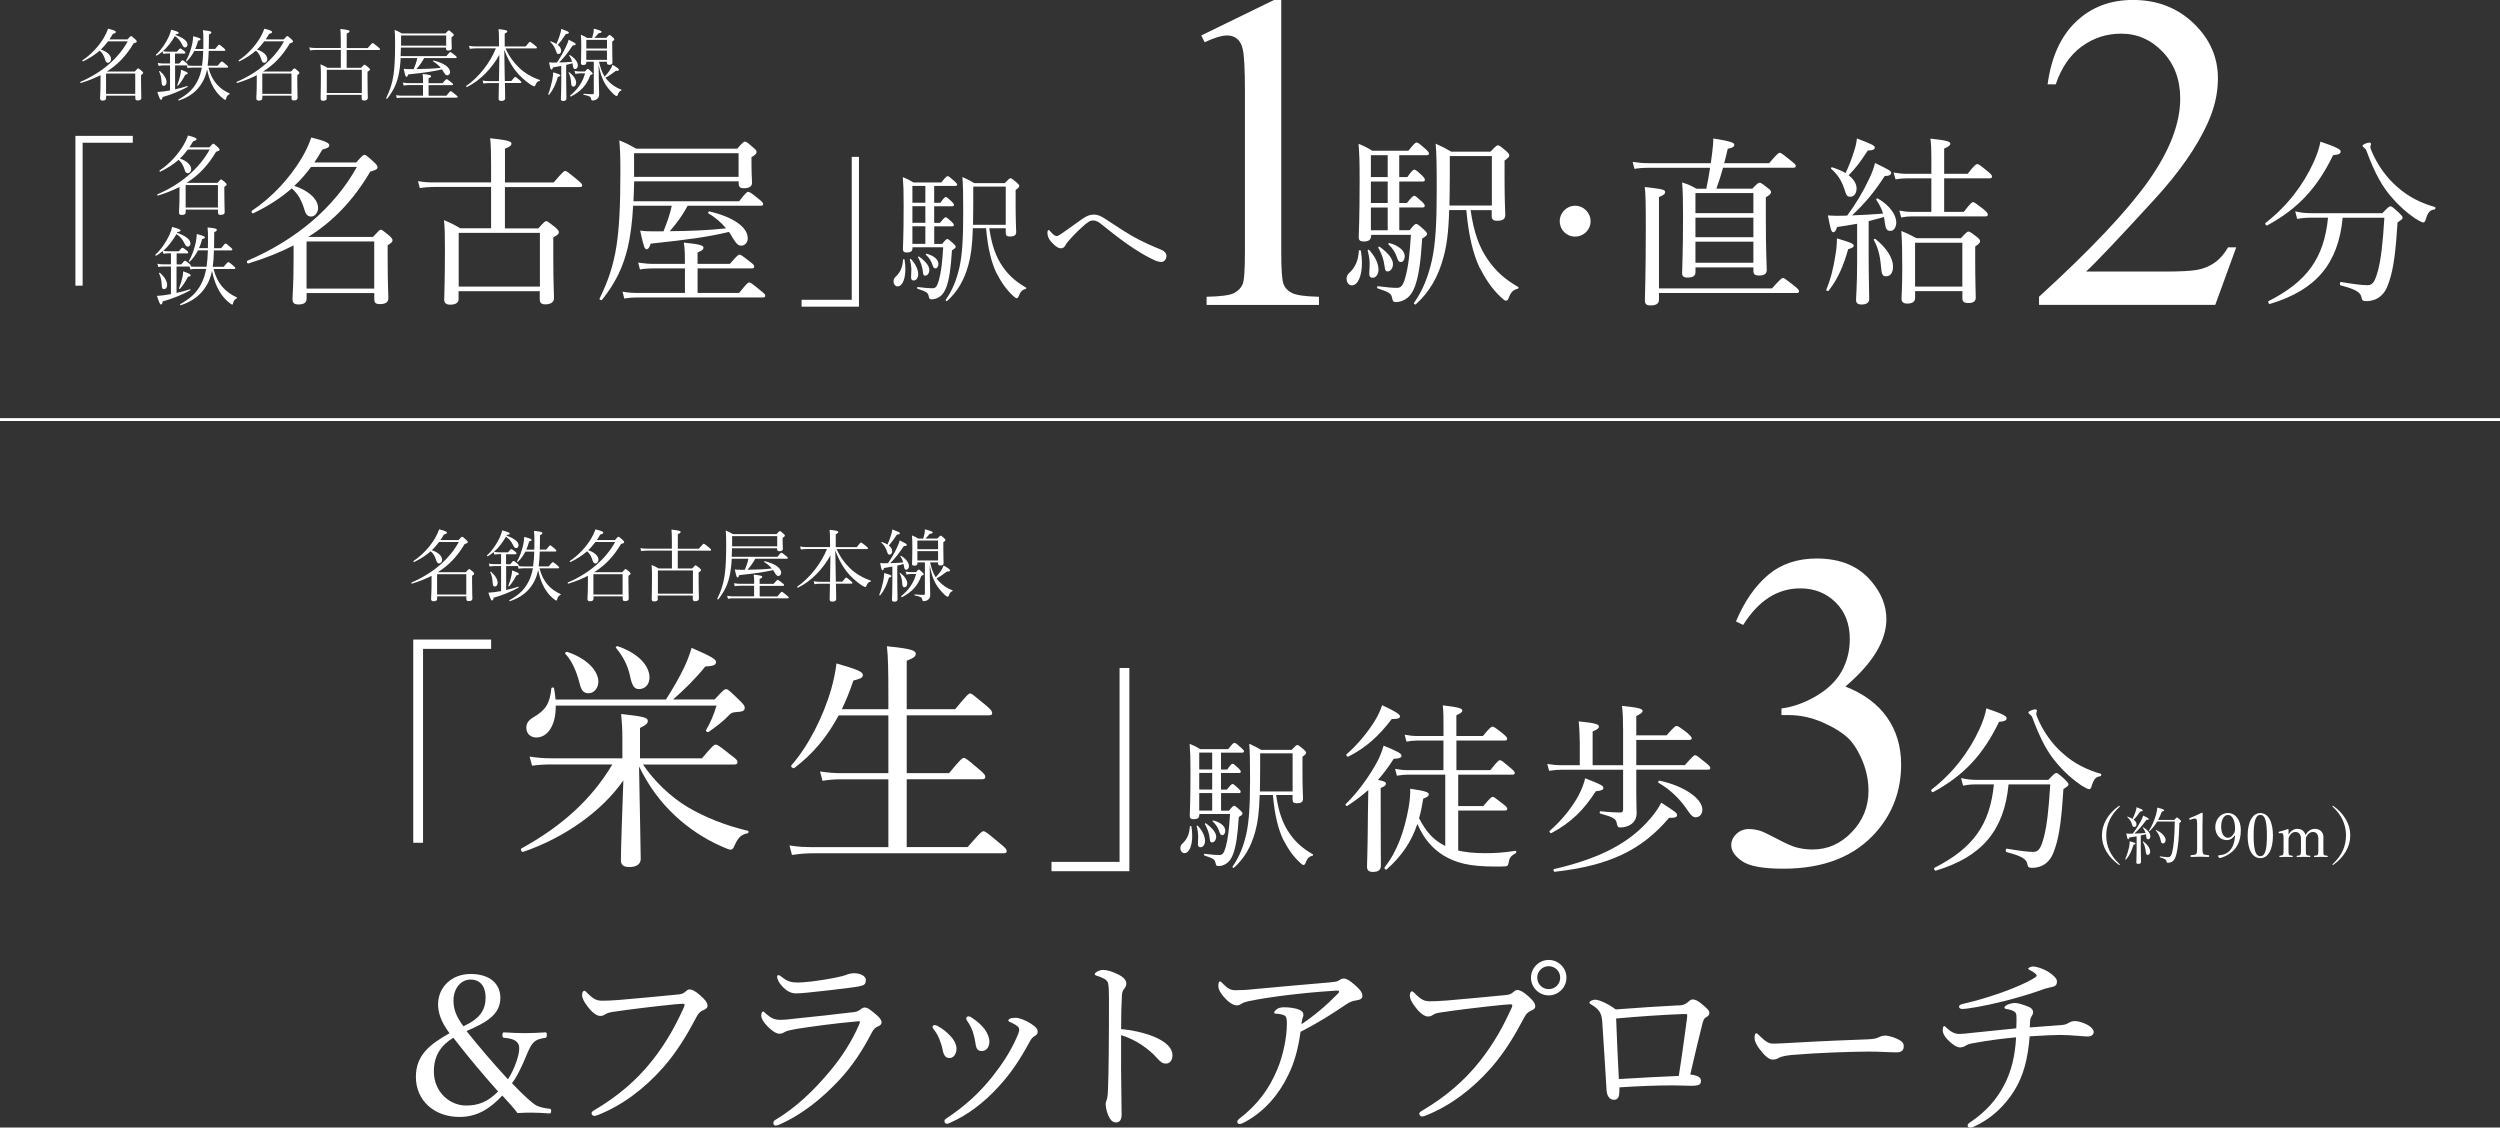<?xml version="1.0" encoding="UTF-8"?><svg id="_レイヤー_2" xmlns="http://www.w3.org/2000/svg" viewBox="0 0 488 220.09"><rect x="0" y="0" width="488" height="220.09" fill="#333333" stroke="none"/><defs><style>.cls-1{fill:#fff;}.cls-2{fill:none;stroke:#fff;stroke-miterlimit:10;stroke-width:.56px;}</style></defs><g id="_ヘッダー"><path class="cls-1" d="M25.92,27.86h-9.79v27.9h-1.41v-29.24h11.2v1.34Z"/><path class="cls-1" d="M57.3,47.91c-2.61,1.34-5.53,2.5-8.81,3.52-.25.07-.42-.42-.21-.53,9.62-4.12,17.02-10.46,21.39-18.32h-8.95c-.99,1.34-2.04,2.57-3.28,3.7,2.89.95,4.65,2.64,4.65,4.33,0,.88-.63,1.66-1.34,1.66-.56,0-1.02-.28-1.3-1.27-.56-1.83-1.23-3.14-2.5-4.23-2.08,1.83-4.51,3.42-7.5,4.86-.21.11-.49-.35-.28-.49,3.98-2.64,7.36-6.38,9.62-10.11.85-1.41,1.52-2.82,1.97-4.19,2.68.67,3.52,1.06,3.52,1.52,0,.39-.32.56-1.37.85-.49.88-1.02,1.73-1.55,2.5h8.17c1.2-1.34,1.37-1.48,1.62-1.48.21,0,.46.14,1.8,1.37.6.56.74.81.74,1.02,0,.39-.21.53-1.41.88-3.28,5.53-7.12,9.62-12.12,12.75h12.65c1.13-1.23,1.3-1.41,1.52-1.41.25,0,.42.18,1.66,1.16.53.49.63.7.63.92,0,.25-.14.46-.95.95v2.61c0,4.72.14,7.01.14,7.72,0,.78-.53,1.16-1.66,1.16-.85,0-1.09-.28-1.09-1.02v-1.13h-13.21v1.06c0,.78-.49,1.16-1.59,1.16-.85,0-1.16-.32-1.16-1.06,0-.95.21-2.5.21-7.89v-2.57ZM73.05,47.14h-13.21v9.2h13.21v-9.2Z"/><path class="cls-1" d="M89.53,58.31c0,.78-.56,1.16-1.66,1.16-.78,0-1.16-.32-1.16-.99,0-1.27.14-3.24.14-10.01,0-2.82-.04-4.02-.18-5.5,1.41.6,1.97.88,3.17,1.59h6.02v-8.07h-11.1c-1.02,0-1.76.07-2.82.21l-.35-1.34c1.23.21,2.01.25,3.07.25h11.2v-3.38c0-2.4-.04-3.88-.18-5.25,3.7.39,4.16.67,4.16,1.06,0,.28-.25.6-1.27.99v6.59h9.51c1.76-2.08,2.04-2.25,2.25-2.25s.49.18,2.29,1.66c.85.7,1.02.92,1.02,1.13,0,.25-.11.35-.46.35h-14.62v8.07h6.52c1.13-1.27,1.34-1.41,1.55-1.41s.42.14,1.76,1.2c.56.49.7.74.7.95,0,.32-.14.49-1.09,1.02v3.49c0,5.28.14,7.57.14,8.35s-.6,1.23-1.69,1.23c-.81,0-1.09-.32-1.09-1.02v-1.55h-15.85v1.48ZM105.39,45.45h-15.85v10.5h15.85v-10.5Z"/><path class="cls-1" d="M144.28,39.28c1.3-1.69,1.55-1.83,1.76-1.83.25,0,.53.14,2.04,1.37.7.56.88.78.88.99,0,.25-.11.35-.46.35h-14.27c-.95,1.8-2.15,3.45-3.49,4.97,3.66-.04,7.33-.14,10.99-.56-.99-1.2-2.15-2.15-3.45-2.92-.14-.11.04-.42.21-.39,4.51,1.09,7.47,2.99,7.47,5.28,0,.81-.6,1.41-1.23,1.41-.6,0-.95-.28-1.73-1.55-.21-.39-.46-.78-.7-1.13-4.19.99-7.72,1.48-15.29,2.29-.28.85-.49,1.09-.78,1.09-.42,0-.56-.42-1.27-3.63.99.11,1.41.14,2.54.14h2.01c.67-1.66,1.27-3.28,1.62-5h-7.54c-.18,3.31-.53,5.92-1.06,8.21-.95,3.88-2.36,6.8-5,10.15-.14.18-.6-.04-.49-.25,1.66-3.35,2.68-6.41,3.28-10.15.56-3.56.78-7.93.78-14.66,0-3.24-.07-4.33-.21-6.06,1.37.56,2.08.92,3.28,1.62h19.73c1.13-1.27,1.3-1.37,1.52-1.37.25,0,.42.11,1.59,1.13.56.46.67.63.67.88,0,.28-.14.53-.99,1.02v1.37c0,1.97.11,2.82.11,3.63,0,.7-.56,1.06-1.55,1.06-.85,0-1.06-.25-1.06-1.09v-.25h-20.4c-.04,1.3-.07,2.57-.14,3.88h20.65ZM144.28,57.18c1.51-1.9,1.76-2.04,1.97-2.04.25,0,.49.14,2.18,1.55.78.6.95.81.95,1.02,0,.25-.11.35-.46.35h-24.66c-.81,0-1.41.07-2.4.21l-.35-1.34c1.16.21,1.94.25,2.92.25h9.27v-4.79h-6.24c-.85,0-1.55.04-2.54.21l-.35-1.34c1.23.18,2.04.25,3.1.25h6.02v-.95c0-1.52-.07-2.25-.21-3.21,3.45.35,3.84.63,3.84.99,0,.32-.21.56-1.16.95v2.22h6.31c1.41-1.62,1.66-1.8,1.87-1.8.25,0,.53.18,2.01,1.34.7.53.88.74.88.95,0,.28-.11.39-.46.39h-10.6v4.79h8.1ZM144.17,29.91h-20.4v4.62h20.4v-4.62Z"/><path class="cls-1" d="M156.47,58.52h9.79v-27.9h1.41v29.24h-11.2v-1.34Z"/><path class="cls-1" d="M174.42,54.92c0-.35.11-.63.46-.95.82-.76,1.31-1.77,1.39-3.29,0-.11.27-.11.3,0,.11.65.16,1.25.16,1.82,0,1.99-.6,3.4-1.52,3.4-.46,0-.79-.44-.79-.98ZM178.1,48.53c0,.49-.35.76-1.06.76-.57,0-.79-.19-.79-.65,0-.65.14-2.39.14-8.54,0-2.94-.03-3.7-.16-5.52.9.35,1.25.54,2.07,1.03h5.44c.93-1.14,1.06-1.22,1.22-1.22.22,0,.35.08,1.39,1.01.35.33.49.49.49.65s-.14.24-.41.24h-4.08v3.29h1.22c.68-1.01.9-1.12,1.03-1.12.19,0,.35.11,1.2.9.27.27.41.49.41.63,0,.16-.08.27-.35.27h-3.51v3.24h1.14c.76-.95.95-1.09,1.12-1.09s.33.14,1.17.9c.27.24.41.46.41.6,0,.19-.08.27-.35.27h-3.48v3.43h1.55c.68-.84.84-.95,1.01-.95s.33.11,1.14.84c.38.35.49.52.49.68s-.11.3-.73.68c-.22,3.54-.54,5.74-1.12,7.26-.27.71-.63,1.28-1.09,1.66-.54.44-1.17.65-1.77.65-.33,0-.46-.11-.54-.52-.14-.76-.33-.92-2.2-1.55-.14-.05-.11-.35.03-.33,1.52.19,2.23.24,2.86.24s.93-.3,1.28-1.58c.46-1.69.65-3.43.84-6.42h-5.99v.24ZM177.85,53.91c.03-.41.05-.9.05-1.39-.03-.54-.11-1.2-.3-1.85-.03-.11.14-.19.22-.11.95,1.03,1.41,2.07,1.41,2.99,0,.63-.38,1.2-.84,1.2-.33,0-.6-.11-.54-.84ZM180.63,39.58v-3.29h-2.53v3.29h2.53ZM180.63,43.49v-3.24h-2.53v3.24h2.53ZM180.63,47.6v-3.43h-2.53v3.43h2.53ZM180.14,52.96c-.14-1.03-.38-1.71-.93-2.72-.05-.11.11-.22.19-.16,1.28.93,2.01,1.85,2.01,2.61,0,.63-.38,1.12-.79,1.12-.33,0-.41-.16-.49-.84ZM182.04,51.76c-.24-.79-.68-1.47-1.31-2.04-.08-.08.03-.22.14-.19,1.39.35,2.31,1.14,2.31,1.96,0,.52-.24.9-.57.9-.3,0-.41-.16-.57-.63ZM193.11,44.55c.49,3.4,1.31,5.6,2.58,7.45,1.28,1.88,2.75,3.07,4.6,4.14.08.05.03.24-.08.27-.71.16-1.03.52-1.39,1.47-.11.27-.22.33-.41.33-.11,0-.3-.14-.6-.41-1.44-1.31-2.45-2.86-3.37-4.65-.87-1.88-1.61-4.52-1.96-8.6h-2.58c-.11,3.51-.38,5.36-.87,7.16-.79,2.91-2.12,5.22-4.16,7.05-.11.08-.35-.11-.27-.22,1.39-1.99,2.15-4.03,2.69-6.39.54-2.45.73-5.5.73-10.58,0-4.11-.03-5.39-.16-7.02.98.44,1.41.65,2.34,1.2h5.93c.82-.87.95-.95,1.12-.95.19,0,.33.08,1.22.84.38.35.49.49.49.65,0,.22-.14.41-.71.79v2.72c0,3.54.11,4.95.11,5.47,0,.65-.38.9-1.22.9-.57,0-.82-.19-.82-.71v-.9h-3.21ZM196.32,36.42h-6.34v2.83c0,1.8-.03,3.32-.05,4.63h6.39v-7.45Z"/><path class="cls-1" d="M215.8,42.76c1.69,1.09,3.43,2.29,5.17,3.29,1.8,1.03,3.92,1.99,5.69,2.69.6.24,1.03.68,1.03,1.22,0,.63-.44,1.17-.98,1.17-.65,0-1.12-.22-1.77-.54-1.63-.79-3.05-1.66-4.79-2.88-1.66-1.14-3.35-2.48-5.06-3.86-.65-.54-1.12-.82-1.74-.82-.49,0-.84.22-1.55.79-.84.71-2.04,1.85-3.18,3.16-.33.38-.49.57-.68.95-.19.35-.49.54-.87.54-.63,0-1.39-.71-1.88-1.28-.41-.46-.73-1.03-.73-1.71,0-.35.08-.57.24-.57.14,0,.22.14.35.3.46.52.87.87,1.22.87.16,0,.41-.11.93-.46,1.41-1.01,2.88-2.04,4.03-2.86.95-.68,1.58-.87,2.34-.87.68,0,1.33.27,2.23.87Z"/><path class="cls-1" d="M234.49,6.92l14.19-6.92h1.42v49.24c0,3.27.14,5.3.41,6.11.27.8.84,1.42,1.7,1.85.86.43,2.61.67,5.25.73v1.59h-21.93v-1.59c2.75-.06,4.53-.29,5.33-.71.8-.42,1.36-.97,1.68-1.68.32-.7.47-2.8.47-6.3v-31.48c0-4.24-.14-6.97-.43-8.17-.2-.92-.57-1.59-1.1-2.02-.53-.43-1.17-.65-1.91-.65-1.06,0-2.54.44-4.43,1.33l-.65-1.33Z"/><path class="cls-1" d="M262.85,54.43c0-.46.14-.81.6-1.23,1.06-.99,1.69-2.29,1.8-4.26,0-.14.35-.14.39,0,.14.85.21,1.62.21,2.36,0,2.57-.78,4.4-1.97,4.4-.6,0-1.02-.56-1.02-1.27ZM267.61,46.15c0,.63-.46.99-1.37.99-.74,0-1.02-.25-1.02-.85,0-.85.18-3.1.18-11.06,0-3.81-.04-4.79-.21-7.15,1.16.46,1.62.7,2.68,1.34h7.05c1.2-1.48,1.37-1.59,1.59-1.59.28,0,.46.11,1.8,1.3.46.42.63.63.63.85s-.18.32-.53.32h-5.28v4.26h1.59c.88-1.3,1.16-1.44,1.34-1.44.25,0,.46.14,1.55,1.16.35.35.53.63.53.81,0,.21-.11.35-.46.35h-4.54v4.19h1.48c.99-1.23,1.23-1.41,1.44-1.41s.42.18,1.52,1.16c.35.32.53.6.53.77,0,.25-.11.35-.46.35h-4.51v4.44h2.01c.88-1.09,1.09-1.23,1.3-1.23s.42.14,1.48,1.09c.49.46.63.67.63.88s-.14.39-.95.88c-.28,4.58-.7,7.43-1.44,9.41-.35.92-.81,1.66-1.41,2.15-.7.56-1.51.85-2.29.85-.42,0-.6-.14-.7-.67-.18-.99-.42-1.2-2.85-2.01-.18-.07-.14-.46.04-.42,1.97.25,2.89.32,3.7.32s1.2-.39,1.66-2.04c.6-2.18.85-4.44,1.09-8.31h-7.75v.32ZM267.29,53.13c.04-.53.07-1.16.07-1.8-.04-.7-.14-1.55-.39-2.4-.04-.14.18-.25.28-.14,1.23,1.34,1.83,2.68,1.83,3.88,0,.81-.49,1.55-1.09,1.55-.42,0-.78-.14-.7-1.09ZM270.88,34.56v-4.26h-3.28v4.26h3.28ZM270.88,39.63v-4.19h-3.28v4.19h3.28ZM270.88,44.95v-4.44h-3.28v4.44h3.28ZM270.25,51.89c-.18-1.34-.49-2.22-1.2-3.52-.07-.14.14-.28.25-.21,1.66,1.2,2.61,2.4,2.61,3.38,0,.81-.49,1.44-1.02,1.44-.42,0-.53-.21-.63-1.09ZM272.72,50.34c-.32-1.02-.88-1.9-1.69-2.64-.11-.11.04-.28.18-.25,1.8.46,2.99,1.48,2.99,2.54,0,.67-.32,1.16-.74,1.16-.39,0-.53-.21-.74-.81ZM287.06,41.01c.63,4.4,1.69,7.26,3.35,9.65,1.66,2.43,3.56,3.98,5.95,5.36.11.07.04.32-.11.35-.92.21-1.34.67-1.8,1.9-.14.35-.28.42-.53.42-.14,0-.39-.18-.78-.53-1.87-1.69-3.17-3.7-4.37-6.02-1.13-2.43-2.08-5.85-2.54-11.13h-3.35c-.14,4.54-.49,6.94-1.13,9.27-1.02,3.77-2.75,6.76-5.39,9.13-.14.11-.46-.14-.35-.28,1.8-2.57,2.78-5.21,3.49-8.28.7-3.17.95-7.12.95-13.71,0-5.32-.04-6.98-.21-9.09,1.27.56,1.83.85,3.03,1.55h7.68c1.06-1.13,1.23-1.23,1.44-1.23.25,0,.42.11,1.59,1.09.49.46.63.63.63.85,0,.28-.18.53-.92,1.02v3.52c0,4.58.14,6.41.14,7.08,0,.85-.49,1.16-1.59,1.16-.74,0-1.06-.25-1.06-.92v-1.16h-4.16ZM291.21,30.47h-8.21v3.66c0,2.33-.04,4.3-.07,5.99h8.28v-9.65Z"/><path class="cls-1" d="M310.48,43.19c0,1.66-1.34,2.99-3.03,2.99s-2.99-1.34-2.99-2.99,1.34-3.03,2.99-3.03,3.03,1.34,3.03,3.03Z"/><path class="cls-1" d="M318.69,31.6c1.2.18,1.97.25,3.03.25h12.23l.28-2.11c.11-.95.21-1.83.21-2.71,3.49.56,4.09.85,4.09,1.2,0,.39-.21.6-1.27.81-.25,1.06-.46,1.97-.7,2.82h8.77c1.59-1.87,1.87-2.04,2.08-2.04s.49.18,2.18,1.55c.78.6.95.81.95,1.02s-.11.35-.46.35h-13.74c-.39,1.44-.81,2.71-1.3,4.09h7.01c1.02-1.06,1.2-1.16,1.41-1.16.25,0,.46.11,1.55.99.56.39.7.63.7.85,0,.28-.25.53-1.02,1.02v4.12c0,6.52.18,9.05.18,10.04,0,.78-.53,1.09-1.51,1.09-.78,0-1.09-.25-1.09-.88v-.7h-11.31v.92c0,.74-.49,1.06-1.59,1.06-.74,0-1.02-.28-1.02-.88,0-1.27.18-3.56.18-11.1,0-3.28-.04-4.9-.18-6.59,1.23.39,1.73.63,2.82,1.23h1.9c.28-1.27.53-2.64.74-4.09h-12.01c-.95,0-1.69.04-2.75.21l-.35-1.34ZM323.83,56.3h22.06c1.66-1.87,1.94-2.04,2.15-2.04s.49.18,2.18,1.52c.78.63.95.85.95,1.06,0,.25-.11.35-.46.35h-26.88v1.27c0,.81-.53,1.16-1.66,1.16-.78,0-1.09-.28-1.09-.99,0-1.13.18-4.47.18-14.34,0-4.62-.04-6.48-.21-7.79,3.63.42,3.98.53,3.98,1.02,0,.28-.18.53-1.2.95v17.83ZM330.95,37.69v3.91h11.31v-3.91h-11.31ZM330.95,42.49v3.81h11.31v-3.81h-11.31ZM342.26,51.29v-4.12h-11.31v4.12h11.31Z"/><path class="cls-1" d="M356.49,56.54c.85-1.97,1.44-4.44,1.76-6.59.25-1.27.32-2.57.32-3.42,2.68.81,3.28,1.02,3.28,1.44,0,.28-.35.46-1.09.67-.85,3.03-1.94,5.74-3.81,8.1-.14.18-.53,0-.46-.21ZM362.51,43.68c-1.16.21-2.43.42-3.91.63-.25.81-.49,1.02-.74,1.02-.39,0-.53-.56-1.06-3.28.56.04,1.23.07,1.76.07.7,0,1.37,0,2.01-.04,1.66-2.22,3.14-4.72,4.23-7.05.6-1.2.99-2.29,1.2-3.21,2.64,1.27,3.17,1.55,3.17,1.94,0,.35-.42.6-1.27.6-2.11,3.21-3.66,5.11-6.38,7.68,2.04-.07,4.05-.18,6.06-.35-.28-.92-.74-1.8-1.34-2.71-.07-.11.18-.32.28-.25,2.29,1.3,3.63,3.17,3.63,4.72,0,.92-.49,1.62-1.13,1.62-.74,0-.95-.39-1.13-1.76-.04-.32-.07-.63-.14-.95-.99.28-2.01.56-2.99.81v6.69c0,3.88.11,7.43.11,8.49,0,.74-.56,1.09-1.48,1.09-.81,0-1.09-.32-1.09-.92,0-.67.21-2.96.21-7.26v-7.61ZM362.4,36.81c0,.92-.49,1.59-1.2,1.59-.63,0-.78-.18-1.2-1.55-.53-1.59-1.27-2.78-2.57-3.91-.11-.11.07-.32.21-.28,1.02.32,1.9.7,2.61,1.13.67-1.37,1.2-2.78,1.66-4.26.32-.95.49-1.8.56-2.5,2.78,1.06,3.49,1.37,3.49,1.76,0,.35-.28.56-1.37.6-1.48,2.25-2.29,3.35-3.73,4.83,1.02.77,1.55,1.69,1.55,2.61ZM367.16,51.93c-.18-2.08-.6-3.7-1.41-5.11-.07-.11.21-.25.32-.18,2.22,1.76,3.45,3.77,3.45,5.39,0,1.16-.49,1.9-1.34,1.9-.74,0-.88-.35-1.02-2.01ZM383.33,41.36c1.34-1.73,1.59-1.9,1.8-1.9.25,0,.49.18,2.04,1.37.67.56.85.85.85,1.06s-.11.35-.46.35h-14.34c-.7,0-1.23.04-2.11.21l-.35-1.34c.99.18,1.59.25,2.47.25h3.77v-6.55h-4.69c-.78,0-1.37.04-2.29.21l-.39-1.34c1.09.18,1.76.25,2.68.25h4.69v-3.21c0-1.55-.04-2.57-.18-3.66,3.45.35,3.88.63,3.88.99,0,.28-.28.56-1.2.95v4.93h4.58c1.37-1.76,1.66-1.9,1.87-1.9.25,0,.49.14,2.04,1.41.67.56.85.78.85,1.02,0,.21-.11.35-.46.35h-8.88v6.55h3.84ZM373.82,58.2c0,.7-.56,1.06-1.55,1.06-.7,0-1.09-.32-1.09-.92,0-.67.14-2.04.14-6.2,0-3.1-.04-4.93-.18-7.05,1.23.49,1.76.78,2.96,1.41h8.67c1.06-1.16,1.27-1.3,1.48-1.3s.46.14,1.59,1.02c.56.42.67.67.67.88,0,.25-.11.42-.95,1.02v2.47c0,4.54.11,6.8.11,7.47,0,.78-.49,1.09-1.48,1.09-.78,0-1.13-.28-1.13-.88v-1.44h-9.23v1.37ZM383.05,47.38h-9.23v8.56h9.23v-8.56Z"/><path class="cls-1" d="M436.51,48.29l-4.09,11.22h-34.4v-1.59c10.12-9.23,17.24-16.77,21.37-22.62,4.13-5.85,6.19-11.19,6.19-16.04,0-3.7-1.13-6.74-3.4-9.12-2.27-2.38-4.97-3.57-8.13-3.57-2.87,0-5.44.84-7.72,2.52-2.28,1.68-3.96,4.14-5.05,7.37h-1.59c.72-5.3,2.56-9.37,5.53-12.21,2.97-2.84,6.67-4.26,11.12-4.26,4.73,0,8.68,1.52,11.85,4.56,3.17,3.04,4.75,6.62,4.75,10.75,0,2.95-.69,5.91-2.06,8.86-2.12,4.64-5.56,9.56-10.32,14.75-7.14,7.8-11.6,12.5-13.37,14.1h15.22c3.1,0,5.27-.11,6.51-.34,1.25-.23,2.37-.69,3.38-1.4,1-.7,1.88-1.7,2.62-2.99h1.59Z"/><path class="cls-1" d="M442.24,43.51c4.26-3.31,7.36-7.4,9.41-11.91.63-1.41,1.06-2.64,1.3-3.95,3.14,1.06,3.95,1.52,3.95,1.9,0,.42-.28.63-1.48.74-3.07,6.34-6.8,10.43-12.86,13.71-.21.11-.53-.35-.32-.49ZM457.29,42.49c-.85,8.98-5.18,14.13-14.2,16.84-.25.07-.46-.46-.25-.56,7.54-3.84,10.82-8.42,11.59-16.28h-3.17c-1.06,0-1.83.04-2.85.25l-.39-1.48c1.2.28,2.08.35,3.14.35h13.88c1.16-1.2,1.34-1.34,1.59-1.34.21,0,.42.14,1.66,1.27.56.56.7.74.7.95,0,.25-.14.35-.99.92-.32,5.18-.74,8.95-1.62,11.49-.42,1.34-.92,2.29-1.76,2.96-.7.6-1.73.92-2.71.92-.63,0-.85-.11-.95-.74-.18-.92-.92-1.52-4.05-2.33-.25-.07-.21-.7.04-.67,2.57.42,4.02.63,5.21.63,1.02,0,1.48-.81,2.04-2.92.56-2.18.92-5.14,1.23-10.25h-8.14ZM471.56,42.73c-1.8-1.23-3.31-2.61-4.47-3.95-2.04-2.25-3.49-4.86-5.14-9.3-.07-.25-.25-.46-.46-.63-.21-.14-.32-.28-.32-.42,0-.25.99-.6,1.34-.6.18,0,.32.11.32.28,0,.11-.14.39-.14.56s.07.39.18.67c1.23,2.99,3.1,5.43,5,7.08,2.25,2.04,4.79,3.24,7.4,3.98.21.07.14.46-.07.49-.88.11-1.27.56-1.66,1.83-.14.53-.28.7-.53.7-.21,0-.77-.28-1.44-.7Z"/><path class="cls-1" d="M19.6,14.68c-1.12.58-2.39,1.08-3.8,1.52-.11.03-.18-.18-.09-.23,4.15-1.78,7.34-4.51,9.23-7.9h-3.86c-.43.58-.88,1.11-1.41,1.6,1.25.41,2.01,1.14,2.01,1.87,0,.38-.27.71-.58.71-.24,0-.44-.12-.56-.55-.24-.79-.53-1.35-1.08-1.82-.9.79-1.95,1.47-3.24,2.1-.09.05-.21-.15-.12-.21,1.72-1.14,3.18-2.75,4.15-4.36.36-.61.65-1.22.85-1.81,1.16.29,1.52.46,1.52.65,0,.17-.14.24-.59.36-.21.38-.44.74-.67,1.08h3.53c.52-.58.59-.64.7-.64.09,0,.2.06.78.59.26.24.32.35.32.44,0,.17-.09.23-.61.38-1.41,2.39-3.07,4.15-5.23,5.5h5.46c.49-.53.56-.61.65-.61.11,0,.18.08.71.5.23.21.27.3.27.4,0,.11-.06.2-.41.41v1.12c0,2.04.06,3.02.06,3.33,0,.33-.23.5-.71.5-.36,0-.47-.12-.47-.44v-.49h-5.7v.46c0,.33-.21.5-.68.5-.36,0-.5-.14-.5-.46,0-.41.09-1.08.09-3.4v-1.11ZM26.4,14.35h-5.7v3.97h5.7v-3.97Z"/><path class="cls-1" d="M34.26,6.83c1.5.53,2.34,1.19,2.34,1.87,0,.32-.2.56-.46.56s-.4-.14-.62-.62c-.35-.71-.74-1.16-1.38-1.6-.64,1.09-1.38,2.11-2.33,2.95.33.06.55.09.84.09h1.9c.44-.55.55-.62.64-.62.11,0,.21.08.74.47.21.18.27.27.27.36,0,.11-.05.17-.2.17h-1.84v1.95h.82c.46-.58.56-.65.65-.65.11,0,.21.08.73.5.21.17.29.29.29.38,0,.06-.02.11-.05.12.32.06.55.08.88.08h1.96c.14-.96.2-1.93.23-2.9h-1.73c-.4.76-.87,1.43-1.46,2.01-.06.06-.21-.03-.17-.11.52-.84.99-2.2,1.23-3.34.09-.5.15-.99.17-1.43,1.23.32,1.43.44,1.43.59,0,.14-.09.2-.47.29-.15.58-.33,1.11-.56,1.61h1.57c.02-.4.02-.81.02-1.25,0-1.38,0-1.69-.08-2.42,1.47.17,1.63.24,1.63.44,0,.14-.06.23-.46.4,0,.47,0,1.02-.02,1.76,0,.36-.02.73-.02,1.06h1.25c.59-.76.7-.82.79-.82.11,0,.2.06.85.62.27.24.35.35.35.44s-.06.14-.2.14h-3.05c-.03.97-.08,1.95-.21,2.9h1.95c.61-.76.73-.82.82-.82.11,0,.23.06.87.62.29.24.36.35.36.44s-.06.14-.21.14h-3.63c.32,1.25.85,2.34,1.58,3.18.68.81,1.57,1.41,2.55,1.85.06.03.03.12-.03.15-.38.2-.55.4-.64.84-.05.21-.08.27-.18.27-.08,0-.21-.11-.38-.23-1.03-.78-1.78-1.82-2.26-2.87-.38-.81-.68-1.75-.91-2.86-.2,1.02-.52,1.88-1.02,2.69-.96,1.57-2.37,2.69-4.48,3.39-.09.03-.17-.15-.09-.2,1.82-1.02,2.89-2.01,3.69-3.56.41-.78.68-1.6.88-2.66h-1.88c-.33,0-.55.03-.91.09l-.14-.52h-2.29v4.67c.82-.18,1.63-.4,2.37-.65.08-.03.12.15.06.18-1.31.74-3.19,1.5-4.88,1.98-.06.4-.15.53-.29.53-.15,0-.26-.11-.73-1.52.4-.02.81-.06,1.2-.11.43-.06.85-.12,1.28-.2v-4.88h-1.34c-.29,0-.5.02-.9.09l-.15-.58c.43.08.67.11,1.02.11h1.37v-1.95h-.49c-.27,0-.47.02-.82.09l-.14-.49c-.36.3-.74.58-1.14.81-.09.06-.23-.11-.15-.18,1.05-.94,1.9-2.26,2.46-3.43.23-.52.41-1.02.5-1.44,1.11.29,1.47.46,1.47.62,0,.14-.12.21-.56.27l-.06.12ZM31.55,16.1c-.08-.99-.15-1.43-.49-2.13-.03-.08.11-.14.17-.09.85.76,1.28,1.52,1.28,2.17,0,.4-.23.71-.53.71s-.4-.18-.43-.67ZM34.59,16.63c.26-.64.5-1.41.62-2.04.08-.35.11-.65.12-.97,1.03.38,1.32.53,1.32.68s-.12.21-.47.27c-.44.84-.85,1.49-1.41,2.13-.05.06-.21,0-.18-.08Z"/><path class="cls-1" d="M50.11,14.68c-1.12.58-2.39,1.08-3.8,1.52-.11.03-.18-.18-.09-.23,4.15-1.78,7.34-4.51,9.22-7.9h-3.86c-.43.58-.88,1.11-1.41,1.6,1.25.41,2.01,1.14,2.01,1.87,0,.38-.27.71-.58.71-.24,0-.44-.12-.56-.55-.24-.79-.53-1.35-1.08-1.82-.9.79-1.95,1.47-3.24,2.1-.09.05-.21-.15-.12-.21,1.72-1.14,3.18-2.75,4.15-4.36.36-.61.65-1.22.85-1.81,1.16.29,1.52.46,1.52.65,0,.17-.14.24-.59.36-.21.38-.44.74-.67,1.08h3.53c.52-.58.59-.64.7-.64.09,0,.2.06.78.59.26.24.32.35.32.44,0,.17-.09.23-.61.38-1.41,2.39-3.07,4.15-5.23,5.5h5.46c.49-.53.56-.61.65-.61.11,0,.18.08.71.5.23.21.27.3.27.4,0,.11-.06.2-.41.41v1.12c0,2.04.06,3.02.06,3.33,0,.33-.23.5-.71.5-.36,0-.47-.12-.47-.44v-.49h-5.7v.46c0,.33-.21.5-.68.5-.36,0-.5-.14-.5-.46,0-.41.09-1.08.09-3.4v-1.11ZM56.9,14.35h-5.7v3.97h5.7v-3.97Z"/><path class="cls-1" d="M63.79,19.17c0,.33-.24.5-.71.5-.33,0-.5-.14-.5-.43,0-.55.06-1.4.06-4.32,0-1.22-.02-1.73-.08-2.37.61.26.85.38,1.37.68h2.6v-3.48h-4.79c-.44,0-.76.03-1.22.09l-.15-.58c.53.09.87.11,1.32.11h4.83v-1.46c0-1.03-.02-1.67-.08-2.26,1.6.17,1.79.29,1.79.46,0,.12-.11.26-.55.43v2.84h4.1c.76-.9.88-.97.97-.97s.21.08.99.71c.36.3.44.4.44.49,0,.11-.05.15-.2.15h-6.31v3.48h2.81c.49-.55.58-.61.67-.61s.18.06.76.52c.24.21.3.32.3.41,0,.14-.06.21-.47.44v1.5c0,2.28.06,3.27.06,3.6s-.26.53-.73.53c-.35,0-.47-.14-.47-.44v-.67h-6.84v.64ZM70.63,13.62h-6.84v4.53h6.84v-4.53Z"/><path class="cls-1" d="M87.13,10.96c.56-.73.67-.79.76-.79.11,0,.23.06.88.59.3.24.38.33.38.43,0,.11-.05.15-.2.15h-6.16c-.41.78-.93,1.49-1.5,2.14,1.58-.02,3.16-.06,4.74-.24-.43-.52-.93-.93-1.49-1.26-.06-.05.02-.18.09-.17,1.95.47,3.22,1.29,3.22,2.28,0,.35-.26.61-.53.61-.26,0-.41-.12-.74-.67-.09-.17-.2-.33-.3-.49-1.81.43-3.33.64-6.6.99-.12.36-.21.47-.33.47-.18,0-.24-.18-.55-1.57.43.05.61.06,1.09.06h.87c.29-.71.55-1.41.7-2.16h-3.25c-.08,1.43-.23,2.55-.46,3.54-.41,1.67-1.02,2.93-2.16,4.38-.06.08-.26-.02-.21-.11.71-1.44,1.16-2.77,1.41-4.38.24-1.53.33-3.42.33-6.32,0-1.4-.03-1.87-.09-2.61.59.24.9.4,1.41.7h8.51c.49-.55.56-.59.65-.59.11,0,.18.05.68.49.24.2.29.27.29.38,0,.12-.06.23-.43.44v.59c0,.85.05,1.22.05,1.57,0,.3-.24.46-.67.46-.36,0-.46-.11-.46-.47v-.11h-8.8c-.02.56-.03,1.11-.06,1.67h8.91ZM87.13,18.68c.65-.82.76-.88.85-.88.11,0,.21.06.94.67.33.26.41.35.41.44,0,.11-.05.15-.2.15h-10.64c-.35,0-.61.03-1.03.09l-.15-.58c.5.09.84.11,1.26.11h4v-2.07h-2.69c-.36,0-.67.02-1.09.09l-.15-.58c.53.08.88.11,1.34.11h2.6v-.41c0-.65-.03-.97-.09-1.38,1.49.15,1.66.27,1.66.43,0,.14-.09.24-.5.41v.96h2.72c.61-.7.71-.78.81-.78.11,0,.23.08.87.58.3.23.38.32.38.41,0,.12-.05.17-.2.17h-4.57v2.07h3.5ZM87.09,6.92h-8.8v1.99h8.8v-1.99Z"/><path class="cls-1" d="M97.4,15.81c.03-1.7.06-3.42.08-5.12-1.52,2.72-3.74,5.02-6.32,6.29-.09.05-.24-.14-.15-.2,2.48-1.72,4.68-4.56,5.79-7.34h-3.89c-.41,0-.71.03-1.2.09l-.15-.58c.55.09.88.11,1.34.11h4.51v-.56c0-1.76-.03-2.25-.09-2.81,1.41.14,1.7.24,1.7.44,0,.12-.09.23-.5.43v2.51h4.09c.64-.82.76-.9.85-.9s.21.08.94.67c.33.27.41.36.41.46,0,.11-.06.15-.21.15h-5.91c.73,1.63,1.63,2.78,2.55,3.68,1.16,1.16,2.69,1.99,4.13,2.49.06.02.05.14-.02.15-.41.11-.61.27-.84.85-.06.15-.12.23-.23.23-.09,0-.33-.09-.64-.29-1.09-.73-2.23-1.73-3.07-2.83-.76-1.02-1.46-2.2-2.14-4,.03,2.02.08,4.06.11,6.08h1.26c.56-.71.68-.79.78-.79s.2.08.84.61c.27.23.35.33.35.43s-.05.14-.2.14h-3.01c.03,1.75.05,2.63.05,2.98s-.27.52-.76.52c-.38,0-.52-.14-.52-.44,0-.26.03-1.25.06-3.05h-1.95c-.35,0-.64.03-1.08.09l-.15-.58c.47.09.78.11,1.17.11h2.02Z"/><path class="cls-1" d="M107,18.39c.3-.71.59-1.75.78-2.63.12-.62.2-1.23.2-1.64,1.2.36,1.4.44,1.4.62,0,.11-.12.2-.47.27-.44,1.43-.88,2.43-1.7,3.47-.06.08-.23,0-.2-.09ZM109.56,12.86c-.43.09-.94.17-1.6.29-.11.33-.2.43-.32.43-.17,0-.24-.23-.46-1.41.32.03.47.05.7.05.3,0,.59,0,.84-.02.59-.87,1.26-2.01,1.73-3.02.26-.55.46-1.06.55-1.43,1.06.52,1.38.71,1.38.88,0,.14-.15.24-.58.23-.93,1.37-1.53,2.22-2.66,3.34.84-.02,1.69-.06,2.54-.15-.12-.41-.3-.81-.58-1.23-.03-.05.08-.11.12-.08,1,.59,1.58,1.38,1.58,2.04,0,.38-.23.7-.53.7-.26,0-.4-.18-.46-.78-.02-.12-.03-.24-.06-.35-.41.12-.82.23-1.23.32v2.92c0,1.66.05,3.16.05,3.62,0,.33-.21.5-.62.5-.35,0-.47-.12-.47-.41,0-.27.08-1.25.08-3.12v-3.31ZM109.55,9.87c0,.38-.23.67-.52.67-.27,0-.33-.06-.52-.65-.24-.67-.5-1.15-1.09-1.7-.05-.05.03-.14.09-.12.44.15.81.32,1.11.5.24-.56.47-1.11.65-1.69.15-.47.26-.91.3-1.25,1.17.44,1.47.58,1.47.74,0,.15-.12.24-.58.26-.67,1.02-1,1.47-1.58,2.13.44.33.65.71.65,1.11ZM111.49,16.13c-.05-.74-.21-1.43-.52-1.98-.03-.05.08-.09.12-.06.88.67,1.37,1.41,1.37,2.04,0,.5-.21.78-.55.78-.3,0-.4-.23-.43-.78ZM114.2,13.94c.36-.43.44-.49.53-.49.11,0,.18.06.64.49.26.24.32.33.32.43,0,.11-.11.18-.46.29-.73,1.98-1.79,3.13-3.78,4.19-.09.05-.21-.17-.14-.23,1.46-1.17,2.45-2.61,2.89-4.3h-.97c-.3,0-.55.03-.91.11l-.17-.59c.44.09.71.11,1.05.11h1ZM116.87,14.76c.03,1.91.08,3.16.08,3.66,0,.46-.18.73-.44.93-.2.15-.52.27-.81.27-.2,0-.26-.08-.32-.33-.06-.43-.3-.55-1.44-.79-.09-.02-.08-.21.02-.2.85.08,1.35.09,1.69.09.18,0,.26-.06.26-.26v-6.08h-1.46v.2c0,.32-.21.44-.62.44-.27,0-.43-.09-.43-.36,0-.38.06-.94.06-3.13,0-1.12,0-1.69-.08-2.42.49.2.73.32,1.22.62h.99c.09-.3.17-.61.23-.88.06-.32.09-.64.09-.93,1.22.32,1.52.46,1.52.62,0,.14-.14.23-.58.27-.27.35-.53.62-.84.91h2.33c.49-.5.56-.56.65-.56.11,0,.18.06.65.46.23.21.27.3.27.4,0,.12-.03.17-.4.43v1.02c0,1.84.05,2.78.05,3.05,0,.32-.2.46-.61.46-.35,0-.47-.11-.47-.4v-.2h-1.55c.23,1.02.52,2.02,1.09,2.9.35-.35.67-.73.97-1.16.27-.4.46-.79.58-1.14,1.05.62,1.25.81,1.25.96,0,.17-.14.23-.59.21-.88.65-1.32.99-2.05,1.35.12.17.24.32.38.47.79.9,1.72,1.49,2.75,1.87.06.02.03.12-.03.15-.36.15-.52.33-.68.82-.08.24-.14.27-.24.27-.08,0-.2-.06-.44-.24-.68-.61-1.38-1.43-1.82-2.17-.56-.99-.9-1.9-1.25-3.71l.03,2.11ZM118.49,7.78h-4.04v1.69h4.04v-1.69ZM114.44,11.68h4.04v-1.82h-4.04v1.82Z"/><path class="cls-1" d="M35.03,36.5c-1.24.64-2.64,1.19-4.2,1.68-.12.03-.2-.2-.1-.25,4.59-1.97,8.11-4.99,10.2-8.74h-4.27c-.47.64-.97,1.23-1.56,1.76,1.38.45,2.22,1.26,2.22,2.07,0,.42-.3.79-.64.79-.27,0-.49-.13-.62-.6-.27-.87-.59-1.5-1.19-2.02-.99.87-2.15,1.63-3.58,2.32-.1.05-.24-.17-.13-.24,1.9-1.26,3.51-3.04,4.59-4.82.4-.67.72-1.34.94-2,1.28.32,1.68.5,1.68.72,0,.18-.15.27-.66.4-.24.42-.49.82-.74,1.19h3.9c.57-.64.66-.71.77-.71.1,0,.22.07.86.66.29.27.35.39.35.49,0,.18-.1.25-.67.42-1.56,2.64-3.39,4.59-5.78,6.08h6.03c.54-.59.62-.67.72-.67.12,0,.2.08.79.55.25.24.3.34.3.44,0,.12-.07.22-.45.45v1.24c0,2.25.07,3.34.07,3.68,0,.37-.25.55-.79.55-.4,0-.52-.13-.52-.49v-.54h-6.3v.5c0,.37-.24.55-.76.55-.4,0-.55-.15-.55-.5,0-.45.1-1.19.1-3.76v-1.23ZM42.54,36.13h-6.3v4.38h6.3v-4.38Z"/><path class="cls-1" d="M34.58,45.45c1.66.59,2.59,1.31,2.59,2.07,0,.35-.22.62-.5.62s-.44-.15-.69-.69c-.39-.79-.82-1.28-1.53-1.76-.71,1.21-1.53,2.34-2.57,3.26.37.07.6.1.92.1h2.1c.49-.6.6-.69.71-.69.12,0,.24.08.82.52.24.2.3.3.3.4,0,.12-.05.18-.22.18h-2.03v2.15h.91c.5-.64.62-.72.72-.72.12,0,.24.08.81.55.24.18.32.32.32.42,0,.07-.02.12-.05.13.35.07.6.08.97.08h2.17c.15-1.06.22-2.13.25-3.21h-1.92c-.44.84-.96,1.58-1.61,2.22-.07.07-.24-.03-.18-.12.57-.92,1.09-2.44,1.36-3.7.1-.55.17-1.09.18-1.58,1.36.35,1.58.49,1.58.66,0,.15-.1.22-.52.32-.17.64-.37,1.23-.62,1.78h1.73c.02-.44.02-.89.02-1.38,0-1.53,0-1.86-.08-2.67,1.63.18,1.8.27,1.8.49,0,.15-.07.25-.5.44,0,.52,0,1.13-.02,1.95,0,.4-.02.81-.02,1.18h1.38c.66-.84.77-.91.87-.91.12,0,.22.07.94.69.3.27.39.39.39.49s-.07.15-.22.15h-3.38c-.03,1.08-.08,2.15-.24,3.21h2.15c.67-.84.81-.91.91-.91.12,0,.25.07.96.69.32.27.4.39.4.49s-.07.15-.24.15h-4.02c.35,1.38.94,2.59,1.75,3.51.76.89,1.73,1.56,2.82,2.05.07.03.03.13-.03.17-.42.22-.6.44-.71.92-.05.24-.08.3-.2.3-.08,0-.24-.12-.42-.25-1.14-.86-1.97-2.02-2.5-3.18-.42-.89-.76-1.93-1.01-3.16-.22,1.13-.57,2.08-1.13,2.97-1.06,1.73-2.62,2.97-4.96,3.75-.1.03-.18-.17-.1-.22,2.02-1.13,3.19-2.22,4.08-3.93.45-.86.76-1.76.97-2.94h-2.08c-.37,0-.6.03-1.01.1l-.15-.57h-2.54v5.16c.91-.2,1.8-.44,2.62-.72.08-.03.13.17.07.2-1.44.82-3.53,1.66-5.39,2.18-.07.44-.17.59-.32.59-.17,0-.29-.12-.81-1.68.44-.02.89-.07,1.33-.12.47-.07.94-.13,1.41-.22v-5.39h-1.48c-.32,0-.55.02-.99.1l-.17-.64c.47.08.74.12,1.13.12h1.51v-2.15h-.54c-.3,0-.52.02-.91.1l-.15-.54c-.4.34-.82.64-1.26.89-.1.07-.25-.12-.17-.2,1.16-1.04,2.1-2.5,2.72-3.8.25-.57.45-1.13.55-1.6,1.23.32,1.63.5,1.63.69,0,.15-.13.24-.62.3l-.07.13ZM31.58,55.7c-.08-1.09-.17-1.58-.54-2.35-.03-.08.12-.15.18-.1.94.84,1.41,1.68,1.41,2.4,0,.44-.25.79-.59.79s-.44-.2-.47-.74ZM34.94,56.29c.29-.71.55-1.56.69-2.25.08-.39.12-.72.13-1.08,1.14.42,1.46.59,1.46.76s-.13.24-.52.3c-.49.92-.94,1.65-1.56,2.35-.05.07-.24,0-.2-.08Z"/><line class="cls-2" x1="488" y1="81.9" y2="81.9"/><path class="cls-1" d="M84.23,112.41c-1.12.58-2.39,1.08-3.8,1.52-.11.03-.18-.18-.09-.23,4.15-1.78,7.34-4.51,9.22-7.9h-3.86c-.43.58-.88,1.11-1.41,1.6,1.25.41,2.01,1.14,2.01,1.87,0,.38-.27.71-.58.71-.24,0-.44-.12-.56-.55-.24-.79-.53-1.35-1.08-1.82-.9.79-1.95,1.47-3.24,2.1-.09.05-.21-.15-.12-.21,1.72-1.14,3.18-2.75,4.15-4.36.36-.61.65-1.22.85-1.81,1.16.29,1.52.46,1.52.65,0,.17-.14.24-.59.36-.21.38-.44.74-.67,1.08h3.53c.52-.58.59-.64.7-.64.09,0,.2.06.78.59.26.24.32.35.32.44,0,.17-.09.23-.61.38-1.41,2.39-3.07,4.15-5.23,5.5h5.46c.49-.53.56-.61.65-.61.11,0,.18.08.71.5.23.21.27.3.27.4,0,.11-.06.2-.41.41v1.12c0,2.04.06,3.02.06,3.33,0,.33-.23.5-.71.5-.36,0-.47-.12-.47-.44v-.49h-5.7v.46c0,.33-.21.5-.68.5-.36,0-.5-.14-.5-.46,0-.41.09-1.08.09-3.4v-1.11ZM91.02,112.08h-5.7v3.97h5.7v-3.97Z"/><path class="cls-1" d="M98.88,104.56c1.5.53,2.34,1.19,2.34,1.87,0,.32-.2.56-.46.56s-.4-.14-.62-.62c-.35-.71-.74-1.16-1.38-1.6-.64,1.09-1.38,2.11-2.33,2.95.33.06.55.09.84.09h1.9c.44-.55.55-.62.64-.62.11,0,.21.08.74.47.21.18.27.27.27.36,0,.11-.05.17-.2.17h-1.84v1.95h.82c.46-.58.56-.65.65-.65.11,0,.21.08.73.5.21.17.29.29.29.38,0,.06-.02.11-.05.12.32.06.55.08.88.08h1.96c.14-.96.2-1.93.23-2.9h-1.73c-.4.76-.87,1.43-1.46,2.01-.06.06-.21-.03-.17-.11.52-.84.99-2.2,1.23-3.34.09-.5.15-.99.17-1.43,1.23.32,1.43.44,1.43.59,0,.14-.09.2-.47.29-.15.58-.33,1.11-.56,1.61h1.57c.02-.4.02-.81.02-1.25,0-1.38,0-1.69-.08-2.42,1.47.17,1.63.24,1.63.44,0,.14-.06.23-.46.4,0,.47,0,1.02-.02,1.76,0,.36-.02.73-.02,1.06h1.25c.59-.76.7-.82.79-.82.11,0,.2.06.85.62.27.24.35.35.35.44s-.06.14-.2.14h-3.05c-.03.97-.08,1.95-.21,2.9h1.95c.61-.76.73-.82.82-.82.11,0,.23.06.87.62.29.24.36.35.36.44s-.06.14-.21.14h-3.63c.32,1.25.85,2.34,1.58,3.18.68.81,1.57,1.41,2.55,1.85.06.03.03.12-.03.15-.38.2-.55.4-.64.84-.05.21-.08.27-.18.27-.08,0-.21-.11-.38-.23-1.03-.77-1.78-1.82-2.26-2.87-.38-.81-.68-1.75-.91-2.86-.2,1.02-.52,1.88-1.02,2.69-.96,1.57-2.37,2.69-4.48,3.39-.09.03-.17-.15-.09-.2,1.82-1.02,2.89-2.01,3.69-3.56.41-.77.68-1.6.88-2.66h-1.88c-.33,0-.55.03-.91.09l-.14-.52h-2.29v4.67c.82-.18,1.63-.4,2.37-.65.08-.03.12.15.06.18-1.31.74-3.19,1.5-4.88,1.98-.06.4-.15.53-.29.53-.15,0-.26-.11-.73-1.52.4-.02.81-.06,1.2-.11.43-.06.85-.12,1.28-.2v-4.88h-1.34c-.29,0-.5.02-.9.09l-.15-.58c.43.08.67.11,1.02.11h1.37v-1.95h-.49c-.27,0-.47.02-.82.09l-.14-.49c-.36.3-.74.58-1.14.81-.09.06-.23-.11-.15-.18,1.05-.94,1.9-2.26,2.46-3.43.23-.52.41-1.02.5-1.44,1.11.29,1.47.46,1.47.62,0,.14-.12.21-.56.27l-.06.12ZM96.18,113.83c-.08-.99-.15-1.43-.49-2.13-.03-.08.11-.14.17-.09.85.76,1.28,1.52,1.28,2.17,0,.4-.23.71-.53.71s-.4-.18-.43-.67ZM99.22,114.36c.26-.64.5-1.41.62-2.04.08-.35.11-.65.12-.97,1.03.38,1.32.53,1.32.68s-.12.21-.47.27c-.44.84-.85,1.49-1.41,2.13-.05.06-.21,0-.18-.08Z"/><path class="cls-1" d="M114.74,112.41c-1.12.58-2.39,1.08-3.8,1.52-.11.03-.18-.18-.09-.23,4.15-1.78,7.34-4.51,9.23-7.9h-3.86c-.43.58-.88,1.11-1.41,1.6,1.25.41,2.01,1.14,2.01,1.87,0,.38-.27.71-.58.71-.24,0-.44-.12-.56-.55-.24-.79-.53-1.35-1.08-1.82-.9.79-1.95,1.47-3.24,2.1-.09.05-.21-.15-.12-.21,1.72-1.14,3.18-2.75,4.15-4.36.36-.61.65-1.22.85-1.81,1.16.29,1.52.46,1.52.65,0,.17-.14.24-.59.36-.21.38-.44.74-.67,1.08h3.53c.52-.58.59-.64.7-.64.09,0,.2.06.78.59.26.24.32.35.32.44,0,.17-.09.23-.61.38-1.41,2.39-3.07,4.15-5.23,5.5h5.46c.49-.53.56-.61.65-.61.11,0,.18.08.71.5.23.21.27.3.27.4,0,.11-.06.2-.41.41v1.12c0,2.04.06,3.02.06,3.33,0,.33-.23.5-.71.5-.36,0-.47-.12-.47-.44v-.49h-5.7v.46c0,.33-.21.5-.68.5-.36,0-.5-.14-.5-.46,0-.41.09-1.08.09-3.4v-1.11ZM121.53,112.08h-5.7v3.97h5.7v-3.97Z"/><path class="cls-1" d="M128.42,116.9c0,.33-.24.5-.71.5-.33,0-.5-.14-.5-.43,0-.55.06-1.4.06-4.32,0-1.22-.02-1.73-.08-2.37.61.26.85.38,1.37.68h2.6v-3.48h-4.79c-.44,0-.76.03-1.22.09l-.15-.58c.53.09.87.11,1.32.11h4.83v-1.46c0-1.03-.02-1.67-.08-2.26,1.6.17,1.79.29,1.79.46,0,.12-.11.26-.55.43v2.84h4.1c.76-.9.88-.97.97-.97s.21.08.99.71c.36.3.44.4.44.49,0,.11-.05.15-.2.15h-6.31v3.48h2.81c.49-.55.58-.61.67-.61s.18.06.76.52c.24.21.3.32.3.41,0,.14-.06.21-.47.44v1.5c0,2.28.06,3.27.06,3.6s-.26.53-.73.53c-.35,0-.47-.14-.47-.44v-.67h-6.84v.64ZM135.26,111.35h-6.84v4.53h6.84v-4.53Z"/><path class="cls-1" d="M151.76,108.69c.56-.73.67-.79.76-.79.11,0,.23.06.88.59.3.24.38.33.38.43,0,.11-.05.15-.2.15h-6.16c-.41.77-.93,1.49-1.5,2.14,1.58-.02,3.16-.06,4.74-.24-.43-.52-.93-.93-1.49-1.26-.06-.05.02-.18.09-.17,1.95.47,3.22,1.29,3.22,2.28,0,.35-.26.61-.53.61-.26,0-.41-.12-.74-.67-.09-.17-.2-.33-.3-.49-1.81.43-3.33.64-6.6.99-.12.36-.21.47-.33.47-.18,0-.24-.18-.55-1.57.43.05.61.06,1.09.06h.87c.29-.71.55-1.41.7-2.16h-3.25c-.08,1.43-.23,2.55-.46,3.54-.41,1.67-1.02,2.93-2.16,4.38-.06.08-.26-.02-.21-.11.71-1.44,1.16-2.77,1.41-4.38.24-1.54.33-3.42.33-6.32,0-1.4-.03-1.87-.09-2.61.59.24.9.4,1.41.7h8.51c.49-.55.56-.59.65-.59.11,0,.18.05.68.49.24.2.29.27.29.38,0,.12-.06.23-.43.44v.59c0,.85.05,1.22.05,1.57,0,.3-.24.46-.67.46-.36,0-.46-.11-.46-.47v-.11h-8.8c-.02.56-.03,1.11-.06,1.67h8.91ZM151.76,116.41c.65-.82.76-.88.85-.88.11,0,.21.06.94.67.33.26.41.35.41.44,0,.11-.05.15-.2.15h-10.64c-.35,0-.61.03-1.03.09l-.15-.58c.5.09.84.11,1.26.11h4v-2.07h-2.69c-.36,0-.67.02-1.09.09l-.15-.58c.53.08.88.11,1.34.11h2.6v-.41c0-.65-.03-.97-.09-1.38,1.49.15,1.66.27,1.66.43,0,.14-.09.24-.5.41v.96h2.72c.61-.7.71-.77.81-.77.11,0,.23.08.87.58.3.23.38.32.38.41,0,.12-.05.17-.2.17h-4.57v2.07h3.5ZM151.71,104.65h-8.8v1.99h8.8v-1.99Z"/><path class="cls-1" d="M162.02,113.54c.03-1.7.06-3.42.08-5.12-1.52,2.72-3.74,5.02-6.32,6.29-.09.05-.24-.14-.15-.2,2.48-1.72,4.68-4.56,5.79-7.34h-3.89c-.41,0-.71.03-1.2.09l-.15-.58c.55.09.88.11,1.34.11h4.51v-.56c0-1.76-.03-2.25-.09-2.81,1.41.14,1.7.24,1.7.44,0,.12-.09.23-.5.43v2.51h4.09c.64-.82.76-.9.85-.9s.21.08.94.67c.33.27.41.36.41.46,0,.11-.06.15-.21.15h-5.91c.73,1.63,1.63,2.78,2.55,3.68,1.15,1.16,2.69,1.99,4.13,2.49.06.02.05.14-.02.15-.41.11-.61.27-.84.85-.06.15-.12.23-.23.23-.09,0-.33-.09-.64-.29-1.09-.73-2.23-1.73-3.07-2.83-.76-1.02-1.46-2.2-2.14-4,.03,2.02.08,4.06.11,6.08h1.26c.56-.71.68-.79.78-.79s.2.08.84.61c.27.23.35.33.35.43s-.05.14-.2.14h-3.01c.03,1.75.05,2.63.05,2.98s-.27.52-.76.52c-.38,0-.52-.14-.52-.44,0-.26.03-1.25.06-3.05h-1.95c-.35,0-.64.03-1.08.09l-.15-.58c.47.09.78.11,1.17.11h2.02Z"/><path class="cls-1" d="M171.62,116.12c.3-.71.59-1.75.78-2.63.12-.62.2-1.23.2-1.64,1.2.36,1.4.44,1.4.62,0,.11-.12.2-.47.27-.44,1.43-.88,2.43-1.7,3.46-.06.08-.23,0-.2-.09ZM174.19,110.59c-.43.09-.94.17-1.6.29-.11.33-.2.43-.32.43-.17,0-.24-.23-.46-1.41.32.03.47.05.7.05.3,0,.59,0,.84-.02.59-.87,1.26-2.01,1.73-3.02.26-.55.46-1.06.55-1.43,1.06.52,1.38.71,1.38.88,0,.14-.15.24-.58.23-.93,1.37-1.53,2.22-2.66,3.34.84-.02,1.69-.06,2.54-.15-.12-.41-.3-.81-.58-1.23-.03-.05.08-.11.12-.08,1,.59,1.58,1.38,1.58,2.04,0,.38-.23.7-.53.7-.26,0-.4-.18-.46-.77-.02-.12-.03-.24-.06-.35-.41.12-.82.23-1.23.32v2.92c0,1.66.05,3.16.05,3.62,0,.33-.21.5-.62.5-.35,0-.47-.12-.47-.41,0-.27.08-1.25.08-3.12v-3.31ZM174.17,107.59c0,.38-.23.67-.52.67-.27,0-.33-.06-.52-.65-.24-.67-.5-1.16-1.09-1.7-.05-.05.03-.14.09-.12.44.15.81.32,1.11.5.24-.56.47-1.11.65-1.69.15-.47.26-.91.3-1.25,1.17.44,1.47.58,1.47.74,0,.15-.12.24-.58.26-.67,1.02-1,1.47-1.58,2.13.44.33.65.71.65,1.11ZM176.12,113.86c-.05-.74-.21-1.43-.52-1.98-.03-.05.08-.09.12-.06.88.67,1.37,1.41,1.37,2.04,0,.5-.21.78-.55.78-.3,0-.4-.23-.43-.78ZM178.82,111.67c.36-.43.44-.49.53-.49.11,0,.18.06.64.49.26.24.32.33.32.43,0,.11-.11.18-.46.29-.73,1.98-1.79,3.13-3.78,4.19-.09.05-.21-.17-.14-.23,1.46-1.17,2.45-2.61,2.89-4.3h-.97c-.3,0-.55.03-.91.11l-.17-.59c.44.09.71.11,1.05.11h1ZM181.5,112.49c.03,1.92.08,3.16.08,3.66,0,.46-.18.73-.44.93-.2.15-.52.27-.81.27-.2,0-.26-.08-.32-.33-.06-.43-.3-.55-1.44-.79-.09-.02-.08-.21.02-.2.85.08,1.35.09,1.69.09.18,0,.26-.06.26-.26v-6.08h-1.46v.2c0,.32-.21.44-.62.44-.27,0-.43-.09-.43-.36,0-.38.06-.94.06-3.13,0-1.12,0-1.69-.08-2.42.49.2.73.32,1.22.62h.99c.09-.3.17-.61.23-.88.06-.32.09-.64.09-.93,1.22.32,1.52.46,1.52.62,0,.14-.14.23-.58.27-.27.35-.53.62-.84.91h2.33c.49-.5.56-.56.65-.56.11,0,.18.06.65.46.23.21.27.3.27.4,0,.12-.03.17-.4.43v1.02c0,1.84.05,2.78.05,3.05,0,.32-.2.46-.61.46-.35,0-.47-.11-.47-.4v-.2h-1.55c.23,1.02.52,2.02,1.09,2.9.35-.35.67-.73.97-1.16.27-.4.46-.79.58-1.14,1.05.62,1.25.81,1.25.96,0,.17-.14.23-.59.21-.88.65-1.32.99-2.05,1.35.12.17.24.32.38.47.79.9,1.72,1.49,2.75,1.87.06.02.03.12-.03.15-.36.15-.52.33-.68.82-.08.24-.14.27-.24.27-.08,0-.2-.06-.44-.24-.68-.61-1.38-1.43-1.82-2.17-.56-.99-.9-1.9-1.25-3.71l.03,2.11ZM183.11,105.51h-4.04v1.69h4.04v-1.69ZM179.07,109.4h4.04v-1.82h-4.04v1.82Z"/><path class="cls-1" d="M95.87,126.66h-13.29v37.85h-1.91v-39.67h15.2v1.82Z"/><path class="cls-1" d="M125.5,149.22c2.2,3.25,5.35,6.31,8.79,8.36,3.15,1.86,7.31,3.58,11.71,4.59.19.05.14.43-.05.48-1.34.29-1.86.81-2.63,2.53-.19.48-.38.67-.76.67-.24,0-.81-.24-1.67-.62-3.39-1.48-6.4-3.49-9.08-5.97-2.87-2.68-5.11-5.69-7.07-9.65.14,8.75.33,15.82.33,18.02,0,1.05-.81,1.62-2.25,1.62-1.15,0-1.62-.48-1.62-1.34,0-1.91.24-9.08.48-15.58-4.06,5.88-11.33,11.14-19.55,13.95-.33.1-.62-.53-.33-.67,7.98-4.4,13.72-9.65,17.73-16.39h-11.85c-1.34,0-2.29.05-3.82.24l-.48-1.77c1.72.24,2.77.33,4.25.33h13.86v-3.63c0-2.44-.1-3.3-.24-5.02,4.4.48,5.21.72,5.21,1.34,0,.43-.24.76-1.53,1.39v5.93h12.09c2.05-2.44,2.39-2.68,2.68-2.68.33,0,.72.24,2.92,2.01,1.15.81,1.34,1.1,1.34,1.39,0,.33-.14.48-.62.48h-17.83ZM108.48,137.75c.05,4.11-1.77,6.21-3.78,6.21-1.15,0-1.96-.76-1.96-1.91,0-.81.33-1.39,1.34-2.01,2.39-1.39,3.25-2.68,3.54-5.64,0-.24.48-.29.53-.05.14.76.24,1.53.29,2.2h21.55c1.34-2.1,2.63-4.3,3.58-6.31.67-1.43,1.15-2.77,1.43-3.78,3.87,1.67,4.78,2.25,4.78,2.77,0,.48-.38.81-2.1.86-1.82,2.29-4.16,4.59-6.31,6.45h8.12c1.67-1.82,1.91-2.01,2.25-2.01s.67.29,2.53,2.1c.91.86,1.1,1.19,1.1,1.48,0,.67-.33.81-1.86.91-.62.05-.86.19-1.34.72-1.05,1.1-2.39,2.1-3.87,3.15-.19.14-.62-.19-.48-.38.81-1.34,1.48-2.92,2.05-4.78h-31.4ZM113.07,133.16c-.53-2.01-1.34-4.06-2.72-5.54-.14-.14.14-.43.33-.38,3.82,1.24,6.12,3.68,6.12,5.83,0,1.24-.86,2.25-1.86,2.25s-1.48-.43-1.86-2.15ZM123.01,132.06c-.48-2.2-1.34-3.87-2.77-5.59-.14-.14.14-.38.33-.33,4.06,1.39,6.21,3.82,6.21,6.12,0,1.34-.86,2.25-2.05,2.25-.86,0-1.34-.57-1.72-2.44Z"/><path class="cls-1" d="M188.86,165.37c2.49-2.87,2.82-3.11,3.11-3.11.33,0,.67.24,3.11,2.29,1.24.96,1.43,1.29,1.43,1.58s-.14.43-.62.43h-37.09c-1.53,0-2.63.1-4.21.33l-.48-1.86c1.82.29,3.06.33,4.68.33h14.62v-13.24h-9.08c-1.29,0-2.25.05-3.78.29l-.48-1.82c1.67.24,2.72.33,4.16.33h9.18v-11.28h-9.7c-2.25,4.21-5.02,7.5-8.65,10.27-.29.19-.81-.29-.57-.53,3.25-3.68,6.26-9.56,7.79-14.96.48-1.72.81-3.35,1-4.92,4.11,1.19,5.16,1.62,5.16,2.29,0,.48-.48.72-1.86,1.05-.67,2.01-1.43,3.87-2.25,5.59h9.08v-2.53c0-4.92-.05-7.93-.29-9.75,5.07.48,5.64.91,5.64,1.48,0,.48-.38.81-1.77,1.34v9.46h9.46c2.29-2.77,2.63-3.06,2.92-3.06.33,0,.62.29,3.01,2.25,1.1.91,1.29,1.24,1.29,1.58,0,.29-.14.43-.62.43h-16.06v11.28h8.27c2.25-2.72,2.58-2.96,2.87-2.96.33,0,.67.24,2.96,2.2,1.05.86,1.24,1.19,1.24,1.48s-.14.48-.62.48h-14.72v13.24h11.85Z"/><path class="cls-1" d="M205.25,168.24h13.29v-37.85h1.91v39.67h-15.2v-1.82Z"/><path class="cls-1" d="M377.03,154.13c4.26-3.31,7.36-7.4,9.41-11.91.63-1.41,1.06-2.64,1.3-3.95,3.14,1.06,3.95,1.51,3.95,1.9,0,.42-.28.63-1.48.74-3.07,6.34-6.8,10.43-12.86,13.71-.21.11-.53-.35-.32-.49ZM392.07,153.11c-.85,8.98-5.18,14.13-14.2,16.84-.25.07-.46-.46-.25-.56,7.54-3.84,10.82-8.42,11.59-16.28h-3.17c-1.06,0-1.83.04-2.85.25l-.39-1.48c1.2.28,2.08.35,3.14.35h13.88c1.16-1.2,1.34-1.34,1.59-1.34.21,0,.42.14,1.66,1.27.56.56.7.74.7.95,0,.25-.14.35-.99.92-.32,5.18-.74,8.95-1.62,11.49-.42,1.34-.92,2.29-1.76,2.96-.7.6-1.73.92-2.71.92-.63,0-.85-.11-.95-.74-.18-.92-.92-1.51-4.05-2.33-.25-.07-.21-.7.04-.67,2.57.42,4.02.63,5.21.63,1.02,0,1.48-.81,2.04-2.92.56-2.18.92-5.14,1.23-10.25h-8.14ZM406.34,153.36c-1.8-1.23-3.31-2.61-4.47-3.95-2.04-2.25-3.49-4.86-5.14-9.3-.07-.25-.25-.46-.46-.63-.21-.14-.32-.28-.32-.42,0-.25.99-.6,1.34-.6.18,0,.32.11.32.28,0,.11-.14.39-.14.56s.07.39.18.67c1.23,3,3.1,5.43,5,7.08,2.25,2.04,4.79,3.24,7.4,3.98.21.07.14.46-.07.49-.88.11-1.27.56-1.66,1.83-.14.53-.28.7-.53.7-.21,0-.77-.28-1.44-.7Z"/><path class="cls-1" d="M338.85,121.32c1.66-3.93,3.76-6.96,6.3-9.1,2.54-2.14,5.7-3.2,9.48-3.2,4.67,0,8.26,1.52,10.75,4.56,1.89,2.26,2.84,4.69,2.84,7.27,0,4.24-2.67,8.63-8,13.16,3.58,1.4,6.29,3.41,8.13,6.02,1.83,2.61,2.75,5.68,2.75,9.2,0,5.05-1.61,9.42-4.82,13.12-4.19,4.82-10.25,7.22-18.19,7.22-3.93,0-6.6-.49-8.02-1.46-1.42-.97-2.13-2.02-2.13-3.14,0-.83.34-1.56,1.01-2.19.67-.63,1.48-.95,2.43-.95.72,0,1.45.12,2.19.34.49.14,1.59.67,3.31,1.57,1.72.9,2.91,1.44,3.57,1.61,1.06.32,2.19.47,3.4.47,2.92,0,5.47-1.13,7.63-3.4,2.16-2.26,3.25-4.95,3.25-8.04,0-2.26-.5-4.47-1.51-6.62-.75-1.6-1.56-2.82-2.45-3.66-1.23-1.15-2.92-2.19-5.07-3.12-2.15-.93-4.34-1.4-6.58-1.4h-1.38v-1.29c2.26-.29,4.54-1.1,6.82-2.45,2.28-1.35,3.93-2.97,4.97-4.86,1.03-1.89,1.55-3.97,1.55-6.24,0-2.95-.92-5.34-2.77-7.16-1.85-1.82-4.15-2.73-6.9-2.73-4.44,0-8.16,2.38-11.14,7.14l-1.42-.69Z"/><path class="cls-1" d="M230.41,165.55c0-.35.11-.63.46-.95.82-.76,1.31-1.77,1.39-3.29,0-.11.27-.11.3,0,.11.65.16,1.25.16,1.82,0,1.99-.6,3.4-1.52,3.4-.46,0-.79-.44-.79-.98ZM234.09,159.15c0,.49-.35.76-1.06.76-.57,0-.79-.19-.79-.65,0-.65.14-2.39.14-8.54,0-2.94-.03-3.7-.16-5.52.9.35,1.25.54,2.07,1.03h5.44c.93-1.14,1.06-1.22,1.22-1.22.22,0,.35.08,1.39,1.01.35.33.49.49.49.65s-.14.25-.41.25h-4.08v3.29h1.22c.68-1.01.9-1.12,1.03-1.12.19,0,.35.11,1.2.9.27.27.41.49.41.63,0,.16-.08.27-.35.27h-3.51v3.24h1.14c.76-.95.95-1.09,1.12-1.09s.33.14,1.17.9c.27.25.41.46.41.6,0,.19-.08.27-.35.27h-3.48v3.43h1.55c.68-.84.84-.95,1.01-.95s.33.11,1.14.84c.38.35.49.52.49.68s-.11.3-.73.68c-.22,3.54-.54,5.74-1.12,7.26-.27.71-.63,1.28-1.09,1.66-.54.44-1.17.65-1.77.65-.33,0-.46-.11-.54-.52-.14-.76-.33-.92-2.2-1.55-.14-.05-.11-.35.03-.33,1.52.19,2.23.24,2.86.24s.93-.3,1.28-1.58c.46-1.69.65-3.43.84-6.42h-5.99v.24ZM233.84,164.54c.03-.41.05-.9.05-1.39-.03-.54-.11-1.2-.3-1.85-.03-.11.14-.19.22-.11.95,1.03,1.41,2.07,1.41,2.99,0,.63-.38,1.2-.84,1.2-.33,0-.6-.11-.54-.84ZM236.62,150.2v-3.29h-2.53v3.29h2.53ZM236.62,154.12v-3.24h-2.53v3.24h2.53ZM236.62,158.23v-3.43h-2.53v3.43h2.53ZM236.13,163.59c-.14-1.03-.38-1.71-.93-2.72-.05-.11.11-.22.19-.16,1.28.93,2.01,1.85,2.01,2.61,0,.63-.38,1.12-.79,1.12-.33,0-.41-.16-.49-.84ZM238.03,162.39c-.24-.79-.68-1.47-1.31-2.04-.08-.08.03-.22.14-.19,1.39.35,2.31,1.14,2.31,1.96,0,.52-.24.9-.57.9-.3,0-.41-.16-.57-.63ZM249.1,155.18c.49,3.4,1.31,5.6,2.58,7.45,1.28,1.88,2.75,3.07,4.6,4.14.08.05.03.24-.08.27-.71.16-1.03.52-1.39,1.47-.11.27-.22.33-.41.33-.11,0-.3-.14-.6-.41-1.44-1.31-2.45-2.86-3.37-4.65-.87-1.88-1.61-4.52-1.96-8.6h-2.58c-.11,3.51-.38,5.36-.87,7.16-.79,2.91-2.12,5.22-4.16,7.05-.11.08-.35-.11-.27-.22,1.39-1.99,2.15-4.03,2.69-6.39.54-2.45.73-5.5.73-10.58,0-4.11-.03-5.39-.16-7.02.98.44,1.41.65,2.34,1.2h5.93c.82-.87.95-.95,1.12-.95.19,0,.33.08,1.22.84.38.35.49.49.49.65,0,.22-.14.41-.71.79v2.72c0,3.54.11,4.95.11,5.47,0,.65-.38.9-1.22.9-.57,0-.82-.19-.82-.71v-.9h-3.21ZM252.32,147.05h-6.34v2.83c0,1.8-.03,3.32-.05,4.62h6.39v-7.45Z"/><path class="cls-1" d="M269.51,157.87c0,6.76.04,10.11.04,11.1,0,.81-.49,1.23-1.55,1.23-.7,0-1.16-.25-1.16-1.02s.14-3.31.18-10.5c.04-1.48.04-2.99.07-4.47-1.23,1.09-2.54,2.08-4.09,3.1-.18.11-.46-.21-.32-.35,2.43-2.36,4.65-5.5,6.1-8.17.63-1.16,1.02-2.29,1.3-3.24,2.75,1.13,3.49,1.55,3.49,1.94,0,.42-.46.6-1.52.63-1.02,1.59-2.01,2.92-3.07,4.12,1.3.25,1.55.42,1.55.77,0,.25-.18.46-1.02.81v4.05ZM262.85,147.23c2.22-1.94,4.16-4.33,5.53-6.55.63-1.02,1.09-2.04,1.41-3.03,2.47,1.16,3.49,1.76,3.49,2.18,0,.35-.35.53-1.62.53-2.47,3.28-5,5.57-8.46,7.33-.21.11-.53-.28-.35-.46ZM284.59,166.01c1.41.35,3.1.53,5.36.53,2.01,0,3.59-.11,5.85-.46.21-.04.25.35.07.46-.99.56-1.23.88-1.41,1.94-.07.42-.18.56-.53.63-.56.04-1.06.04-2.04.04-5.04,0-7.65-.67-10.22-2.22-2.18-1.44-3.7-3.14-5-6.1-1.2,3.56-3.07,6.27-5.99,8.88-.18.18-.56-.21-.42-.39,2.47-3.1,3.88-7.12,4.69-11.63.25-1.37.35-2.54.32-3.73,2.85.42,3.63.67,3.63,1.09,0,.35-.28.53-1.09.85-.21,1.37-.46,2.64-.81,3.81,1.41,2.75,2.89,4.3,4.97,5.35l.14.07v-13.92h-7.29c-.78,0-1.3.07-2.15.21l-.35-1.34c1.02.18,1.62.25,2.5.25h6.94v-5.78h-5.04c-.74,0-1.3.07-2.18.21l-.35-1.34c1.02.18,1.66.25,2.54.25h5.04v-1.73c0-1.8,0-2.96-.14-4.26,3.42.39,3.81.67,3.81,1.02,0,.28-.28.53-1.16.92v4.05h5.18c1.37-1.69,1.66-1.83,1.87-1.83.25,0,.49.14,2.01,1.34.67.56.85.81.85,1.02,0,.25-.11.35-.46.35h-9.44v5.78h6.62c1.37-1.73,1.66-1.94,1.87-1.94.28,0,.53.21,2.04,1.48.67.56.85.78.85.99,0,.25-.11.35-.46.35h-10.57v6.13h4.9c1.41-1.66,1.62-1.8,1.83-1.8.25,0,.49.21,2.04,1.41.63.49.81.7.81.92s-.14.35-.49.35h-9.09v7.79Z"/><path class="cls-1" d="M316.82,142.23c0-1.87-.04-3.14-.21-4.44,3.59.35,4.02.63,4.02.99,0,.28-.32.56-1.23.99v3.77h5.92c1.48-1.69,1.73-1.83,1.94-1.83.25,0,.53.14,2.08,1.34.7.63.88.85.88,1.06s-.11.32-.46.32h-10.36v4.93h9.48c1.55-1.76,1.8-1.94,2.01-1.94.25,0,.49.18,2.08,1.48.74.6.88.81.88,1.02s-.11.32-.46.32h-13.99v4.62c0,2.33.07,3.17.07,3.81,0,1.06-.42,1.73-1.02,2.18-.56.42-1.34.67-2.15.67-.49,0-.56-.11-.74-.95-.14-.7-.6-1.06-3.17-1.76-.21-.07-.18-.49.04-.46,1.8.21,3.1.25,3.91.25.35,0,.49-.21.49-.6v-7.75h-11.91c-.88,0-1.55.07-2.54.21l-.35-1.34c1.13.18,1.87.25,2.85.25h3.49v-4.54c-.04-1.55-.07-2.75-.21-4.02,3.56.35,3.95.63,3.95,1.02,0,.28-.25.56-1.23.95v6.59h5.95v-7.12ZM302.52,162.17c2.5-2.18,4.44-4.72,5.6-6.87.67-1.27,1.09-2.43,1.3-3.38,3.07,1.2,3.56,1.44,3.56,1.9,0,.32-.32.53-1.48.63-2.33,3.63-4.79,6.1-8.67,8.17-.21.11-.49-.28-.32-.46ZM303.36,169.64c7.89-1.83,13.78-4.47,18-8.98,1.37-1.48,2.18-2.57,2.92-3.98,2.92,1.9,3.07,2.01,3.07,2.43,0,.39-.32.56-1.55.53-5.43,6.41-11.8,9.34-22.3,10.53-.25.04-.39-.46-.14-.53ZM329.37,158.12c-1.55-2.33-3.49-4.09-5.64-5.32-.14-.07,0-.46.18-.42,4.83,1.02,8.39,3.52,8.39,5.67,0,.81-.49,1.48-1.3,1.48-.49,0-.88-.28-1.62-1.41Z"/><path class="cls-1" d="M413.79,157.37s-.01.08-.07.13c-1.74,1.63-2.58,3.45-2.58,5.58s.84,3.95,2.55,5.56c.08.07.1.11.1.14,0,.05-.02.07-.07.07-.04,0-.07-.01-.16-.06-1.03-.76-1.83-1.62-2.4-2.59-.59-1.01-.86-2.05-.86-3.13s.28-2.12.86-3.13c.56-.98,1.38-1.86,2.43-2.61.05-.02.08-.04.12-.04s.07.02.07.07Z"/><path class="cls-1" d="M414.85,167.66c.32-.71.59-1.57.76-2.31.07-.35.11-.71.1-1.14,1.02.28,1.13.32,1.13.46,0,.1-.08.17-.37.23-.34,1.12-.82,2.15-1.46,2.87-.05.05-.17-.04-.14-.1ZM417.07,163.25c-.43.08-.89.16-1.4.23-.1.28-.16.34-.25.34-.12,0-.2-.18-.37-1.12.26.02.37.04.55.04.23,0,.46-.01.7-.01.52-.65,1.13-1.59,1.57-2.41.24-.44.4-.83.48-1.12.9.43,1.09.54,1.09.68,0,.08-.1.16-.46.16-.95,1.28-1.38,1.81-2.35,2.67.73-.01,1.46-.05,2.18-.11-.11-.35-.28-.68-.53-1.02-.02-.04.06-.11.1-.08.9.53,1.37,1.2,1.37,1.74,0,.34-.17.59-.41.59s-.35-.08-.4-.65c-.01-.12-.04-.23-.06-.34-.34.08-.66.17-1,.24v2.29c0,1.33.04,2.52.04,2.88,0,.26-.18.38-.54.38-.25,0-.37-.08-.37-.31s.06-.98.06-2.47v-2.6ZM417.05,160.87c0,.32-.18.55-.43.55s-.32-.06-.48-.56c-.16-.53-.36-.85-.9-1.37-.04-.04.02-.1.07-.08.38.13.71.28.96.44.25-.48.46-.98.61-1.48.1-.32.17-.6.18-.8.89.32,1.2.47,1.2.61,0,.12-.08.19-.47.22-.61.82-.79,1.1-1.3,1.6.37.28.55.58.55.88ZM418.84,166.14c-.07-.68-.29-1.36-.59-1.83-.02-.04.06-.08.1-.06.88.61,1.36,1.39,1.36,1.99,0,.36-.18.64-.47.64-.23,0-.34-.14-.4-.73ZM424.41,160.07c.4-.47.46-.5.53-.5.08,0,.14.04.59.43.18.18.22.25.22.34,0,.07-.05.12-.34.32-.08,2.91-.23,4.68-.58,6.1-.16.64-.42,1.13-.71,1.35-.28.22-.64.3-.91.3-.19,0-.25-.02-.29-.24-.08-.38-.29-.53-1.27-.82-.08-.02-.08-.2,0-.19.84.12,1.19.16,1.46.16.58,0,.72-.29.88-.89.3-1.14.47-2.88.53-6.07h-3.44c-.4.67-.86,1.28-1.46,1.86-.05.05-.17-.04-.13-.1.56-.85,1.04-1.97,1.37-3.11.13-.5.22-.97.25-1.37,1.14.29,1.32.4,1.32.53,0,.12-.08.19-.44.25-.22.6-.46,1.14-.73,1.63h3.17ZM421.8,164.15c-.19-.86-.47-1.45-.98-2.03-.04-.04.04-.12.08-.1,1.08.48,1.83,1.3,1.83,1.97,0,.35-.22.65-.53.65-.22,0-.32-.12-.41-.49Z"/><path class="cls-1" d="M427.57,160.02c-.12.04-.17.02-.22-.13-.04-.14-.02-.17.12-.22.78-.29,1.57-.64,2.31-1.03.12,0,.19.07.19.14-.01.95-.05,1.63-.05,2.6v3.68c0,1.19.01,1.33.13,1.57.13.24.58.25,1.07.3.08.01.11.05.11.18,0,.14-.02.17-.11.17-.53-.02-1.18-.05-1.68-.05-.58,0-1.16.02-1.73.05-.1,0-.12-.02-.12-.17,0-.13.04-.17.12-.18.48-.04.9-.05,1.04-.3.13-.26.13-.78.13-1.57v-4.25c0-.43-.04-.74-.13-.89-.06-.08-.14-.14-.31-.14-.11,0-.25.02-.43.08l-.46.14Z"/><path class="cls-1" d="M436.22,163.09c-.37.56-.94.9-1.56.9-1.3,0-2.24-1.06-2.24-2.54s1.03-2.75,2.47-2.75,2.52,1.32,2.52,3.33c0,2.42-.95,3.78-2.24,4.64-.55.37-1.16.66-1.83.83-.11,0-.19-.05-.3-.22-.05-.08-.07-.16-.07-.22,0-.07.06-.11.13-.11.64-.04,1.14-.17,1.56-.43.94-.58,1.49-1.57,1.63-3.43h-.06ZM433.57,161.38c0,1.19.48,2.15,1.32,2.15.47,0,.91-.3,1.27-1.02.11-.25.12-.4.12-.77,0-1.56-.52-2.66-1.39-2.66-.83,0-1.32,1.03-1.32,2.3Z"/><path class="cls-1" d="M443.68,163.08c0,2.71-.92,4.43-2.46,4.43s-2.48-1.64-2.48-4.35.95-4.45,2.48-4.45,2.46,1.71,2.46,4.38ZM439.91,163.11c0,2.46.28,4.02,1.31,4.02s1.28-1.56,1.28-4.02-.26-4.04-1.28-4.04-1.31,1.6-1.31,4.04Z"/><path class="cls-1" d="M444.96,162.65c-.12.01-.16.02-.17-.16,0-.11.02-.12.14-.16.43-.1,1.14-.31,1.67-.5.07,0,.13.05.13.11-.01.32-.02.67-.02.98.43-.72,1.04-1.13,1.74-1.13.64,0,1.34.31,1.57,1.19.48-.76,1.07-1.19,1.87-1.19.37,0,1.64.17,1.64,1.68,0,.43-.01,1.02-.01,1.32v.78c0,.71-.01,1.07.07,1.24.1.18.4.19.68.23.07.01.1.02.1.13,0,.1-.01.13-.1.13-.36-.01-.83-.04-1.2-.04s-.84.02-1.27.04c-.08,0-.11-.02-.11-.13s.02-.13.11-.13c.31-.04.53-.04.64-.23.11-.19.1-.55.1-1.24v-1.58c0-.34.02-.64-.13-.98-.14-.36-.42-.61-.92-.61s-.89.3-1.13.68c-.24.34-.26.55-.26.92v1.57c0,.71,0,1.06.08,1.24.11.18.37.19.71.23.07.01.08.02.08.13,0,.1-.01.13-.1.13-.4-.01-.86-.04-1.2-.04-.4,0-.86.02-1.26.04-.1,0-.11-.04-.11-.13,0-.11.02-.13.11-.13.3-.04.54-.04.64-.23s.1-.55.1-1.24v-1.58c0-.34.02-.64-.13-.98-.17-.37-.46-.61-.95-.61-.53,0-.85.3-1.1.68-.23.35-.25.55-.25.92v1.57c0,.71-.01,1.06.07,1.24.08.18.37.19.67.23.07.01.1.04.1.13,0,.11-.02.13-.1.13-.37-.01-.84-.04-1.21-.04s-.83.02-1.22.04c-.08,0-.11-.02-.11-.13,0-.1.02-.12.11-.13.31-.04.53-.04.62-.23.12-.19.1-.55.1-1.24v-1.71c0-.43,0-.77-.08-.98-.07-.2-.19-.28-.42-.25l-.28.02Z"/><path class="cls-1" d="M455.48,157.33c1.06.76,1.87,1.63,2.43,2.61.59,1.01.86,2.05.86,3.13s-.28,2.12-.86,3.13c-.56.97-1.36,1.83-2.41,2.59-.07.05-.11.06-.14.06s-.07-.02-.07-.07.04-.1.1-.16c1.73-1.62,2.55-3.44,2.55-5.55s-.84-3.96-2.59-5.59c-.04-.04-.06-.08-.06-.13,0-.04.02-.06.07-.06.02,0,.06,0,.12.04Z"/><path class="cls-1" d="M85.52,195.97c0-3.08,2.47-5.85,6.34-5.85s5.81,2.01,5.81,4.64c0,3.34-2.81,4.86-6.61,6.5,2.55,3.19,5.28,6.38,8.09,9.42.61-.91,1.25-2.24,1.67-3.5.38-1.1.53-1.94.53-2.51,0-.46-.08-.76-.23-.99-.49-.84-1.82-1.03-2.7-1.1-.27-.04-.34-.11-.34-.53,0-.46.08-.53.34-.53,1.33.08,2.77.15,4.14.15s2.47-.08,3.84-.15c.27,0,.34.04.34.46,0,.49-.08.57-.34.61-.87.15-1.75.27-2.43,1.1-.65.84-1.06,1.94-1.86,3.84-.72,1.56-1.37,2.89-2.17,3.91,2.51,2.62,3.88,3.84,4.79,4.37.72.34,1.67.53,2.47.61.3,0,.38.04.38.46,0,.38-.08.46-.38.46-1.06-.08-2.24-.15-3.23-.15-1.1,0-1.79,0-2.96.08-.68-.95-1.44-1.75-2.96-3.42-2.47,2.66-5.02,4.18-8.36,4.18-4.83,0-8.51-3.12-8.51-7.83,0-4.26,2.77-6.38,6.57-8.51-1.71-2.28-2.24-4.07-2.24-5.7ZM84.69,209.15c0,4.03,3.12,6.65,6.27,6.65,2.43,0,4.26-.72,6.27-2.74-3-3.38-5.55-6.38-8.74-10.49-2.2,1.33-3.8,3.27-3.8,6.57ZM94.79,194.67c0-1.75-.76-3.46-2.96-3.46-1.75,0-3.31,1.6-3.31,4.1,0,1.67.49,3.04,1.94,5.02,3.27-1.52,4.33-3.19,4.33-5.66Z"/><path class="cls-1" d="M115.47,217.32c0-.27.23-.46.65-.68,4.33-2.58,8.05-5.62,11.28-9.73,2.7-3.46,4.37-6.53,5.93-9.92.19-.38.3-.65.3-.87,0-.15-.15-.19-.38-.19-.19,0-.65.04-1.52.11-3.76.38-8.85.99-11.82,1.44-1.1.15-1.44.3-1.79.53-.34.23-.57.3-.99.3-.61,0-1.56-.65-2.47-1.9-.68-.87-1.03-1.6-1.03-2.17,0-.65.27-.84.42-.84.19,0,.46.3.76.61,1.1,1.06,1.71,1.33,2.74,1.33.91,0,1.86-.04,3.31-.15,3.84-.34,7.71-.68,11.44-1.06.61-.04,1.06-.19,1.37-.46s.61-.53.91-.53c.53,0,1.14.3,2.09,1.14.91.8,1.44,1.41,1.44,2.05,0,.46-.42.68-.87.87-.61.27-.95.68-1.25,1.25-1.9,3.61-3.84,6.84-6.54,9.92-3.69,4.18-7.98,7.37-12.61,9.23-.34.15-.68.23-.84.23-.27,0-.53-.27-.53-.53Z"/><path class="cls-1" d="M150.96,219.18c0-.23.15-.46.38-.57,3.99-2.39,7.45-5.66,10.68-9.54,2.39-2.85,4.29-5.89,5.62-8.93.11-.27.23-.57.23-.65,0-.11-.08-.15-.23-.15s-.53.04-.84.08c-4.18.38-7.98.91-11.25,1.41-1.1.19-1.98.38-2.36.61-.38.23-.61.34-1.06.34-.65,0-1.56-.65-2.28-1.41-.84-.84-1.25-1.6-1.25-2.09,0-.53.15-.84.38-.84.08,0,.23.15.46.38,1.1.95,1.79,1.25,2.85,1.25.99,0,1.82-.11,2.81-.23,3.15-.3,7.94-.84,11.7-1.29.38-.04.8-.23,1.1-.46.23-.19.53-.42.87-.42.61,0,1.1.42,2.28,1.41.68.57,1.03,1.03,1.03,1.48,0,.42-.3.65-.8.84-.46.19-.8.57-1.14,1.22-1.75,3.38-3.76,6.5-6.46,9.35-3.08,3.27-6.91,6.5-11.55,8.55-.27.11-.57.19-.72.19-.23,0-.46-.11-.46-.53ZM169.01,191.33c0,.61-.23.91-.72,1.06-.8.23-1.6.3-2.39.42-2.2.3-5.7.68-8.28.95-.8.08-1.75.15-2.24.15-1.06,0-1.9-.53-2.74-1.44-.53-.53-.95-1.37-.95-1.82,0-.19.11-.3.27-.3s.3.08.57.3c1.18.95,1.9,1.14,3.27,1.14.68,0,1.25-.08,2.51-.19,1.82-.23,4.33-.61,6.08-1.06.49-.11.84-.27,1.14-.38.38-.11.8-.19,1.14-.19,1.18,0,2.36.49,2.36,1.37Z"/><path class="cls-1" d="M182.98,200.26c1.18.61,1.9,1.29,2.55,1.98.76.8,1.18,1.71,1.18,2.47,0,1.06-.61,1.82-1.37,1.82-.61,0-1.1-.34-1.33-1.56-.11-.65-.38-1.48-.68-2.24-.27-.65-.61-1.22-1.03-1.75-.15-.19-.27-.34-.27-.46,0-.27.19-.42.38-.42s.38.04.57.15ZM201.14,199.76c1.1.72,1.41,1.06,1.41,1.67,0,.38-.19.57-.68.87-.3.19-.49.38-.8.91-1.94,3.57-3.69,6.27-6.27,9.04-2.66,2.89-5.81,5.36-9.27,6.88-.3.15-.53.23-.68.23-.3,0-.49-.19-.49-.53,0-.23.11-.34.34-.49,3.61-2.39,6.42-4.94,8.97-8.13,2.01-2.55,3.53-4.86,4.75-7.6.34-.76.53-1.22.53-1.6,0-.34-.15-.53-.34-.68-.42-.34-.99-.65-1.56-.87-.15-.08-.23-.23-.23-.3,0-.11.23-.27.38-.34.23-.11.76-.15,1.06-.15.68,0,1.98.49,2.89,1.1ZM189.71,198.66c1.1.72,1.79,1.37,2.47,2.2.61.84.95,1.75.95,2.51-.04,1.06-.57,1.75-1.44,1.79-.8,0-1.14-.34-1.29-1.6-.11-.76-.3-1.52-.53-2.24-.27-.72-.61-1.37-1.03-1.98-.15-.23-.23-.34-.23-.57,0-.19.19-.38.46-.38.19,0,.42.11.65.27Z"/><path class="cls-1" d="M218.83,208.39c0,2.2.11,6.76.11,9.19,0,1.14-.49,1.52-1.06,1.52-.46,0-.84-.15-1.22-.76-.46-.68-.84-2.05-.84-2.81,0-.34.19-.72.27-1.03.04-.19.15-.61.19-1.79.08-2.05.11-3.69.15-7.26.04-3.69.04-7.18.04-10.68,0-1.25-.04-2.39-.19-2.93-.11-.3-.34-.57-.76-.8-.57-.3-1.03-.46-1.44-.57-.27-.08-.38-.19-.38-.34s.19-.3.38-.42c.3-.19.84-.38,1.18-.38.87,0,1.82.3,3.08.91.91.46,1.52,1.06,1.52,1.75,0,.42-.19.76-.53,1.18-.19.27-.3.53-.34,1.33-.08,1.44-.15,3.65-.15,6.38,1.9.15,4.33.65,6.31,1.44,2.66,1.1,3.72,2.36,3.72,3.69,0,1.03-.61,1.6-1.22,1.6-.65.04-1.06-.23-1.9-1.18-.8-.91-1.86-1.75-2.96-2.51-1.29-.84-2.7-1.48-3.95-1.86v6.31Z"/><path class="cls-1" d="M251.43,209.91c-1.67,3.5-4.41,6.92-8.36,9.08-.49.27-.84.42-1.14.42-.23,0-.42-.23-.42-.42,0-.23.15-.42.53-.72,3.46-2.66,5.7-5.74,7.26-9.46,1.18-2.74,1.9-6.38,1.9-8.97,0-.49,0-1.18-.3-1.48-.23-.27-1.03-.46-1.79-.49-.23,0-.38,0-.38-.23,0-.19.27-.49.61-.72.3-.19.76-.3,1.33-.3,1.1,0,2.32.19,2.96.49.57.23.8.53.8,1.03,0,.19-.11.42-.19.65-.08.23-.15.68-.19,1.14,2.55-1.71,4.75-3.57,7.14-6,.11-.11.19-.19.19-.42,0-.11-.15-.15-.46-.15-1.1.08-4.56.3-7.56.65-2.62.27-5.36.65-7.75,1.06-1.44.27-2.62.46-3.08.76-.53.34-.76.42-1.14.42-.72,0-1.71-.72-2.58-1.75-.68-.8-.99-1.44-.99-2.05,0-.46.11-.87.27-.87.23,0,.42.19.61.42,1.03,1.06,1.6,1.29,2.47,1.29.99,0,2.17-.04,3.84-.23,4.83-.46,9.69-.87,14.51-1.29,1.1-.11,1.44-.15,1.75-.34.27-.19.61-.42.99-.42.57,0,1.22.38,2.2,1.25.87.76,1.48,1.41,1.48,2.13,0,.53-.38.76-1.1.87-.76.11-1.37.3-2.13.84-2.58,1.75-5.17,3.42-8.85,5.32-.42,3.11-1.14,5.93-2.43,8.51Z"/><path class="cls-1" d="M277.04,217.43c0-.27.23-.46.65-.68,4.33-2.58,8.05-5.62,11.28-9.73,2.7-3.46,4.37-6.53,5.93-9.92.19-.38.3-.65.3-.87,0-.15-.15-.19-.38-.19-.19,0-.65.04-1.52.11-3.76.38-8.85.99-11.82,1.44-1.1.15-1.44.3-1.79.53-.34.23-.57.3-.99.3-.61,0-1.56-.65-2.47-1.9-.68-.87-1.03-1.6-1.03-2.17,0-.65.27-.84.42-.84.19,0,.46.3.76.61,1.1,1.06,1.71,1.33,2.74,1.33.91,0,1.86-.04,3.31-.15,3.84-.34,7.71-.68,11.44-1.06.61-.04,1.06-.19,1.37-.46.3-.27.61-.53.91-.53.53,0,1.14.3,2.09,1.14.91.8,1.44,1.41,1.44,2.05,0,.46-.42.68-.87.87-.61.27-.95.68-1.25,1.25-1.9,3.61-3.84,6.84-6.53,9.92-3.69,4.18-7.98,7.37-12.61,9.23-.34.15-.68.23-.84.23-.27,0-.53-.27-.53-.53ZM305.77,190.84c0,1.9-1.56,3.46-3.46,3.46s-3.46-1.56-3.46-3.46,1.56-3.46,3.46-3.46,3.46,1.56,3.46,3.46ZM300.07,190.84c0,1.25.99,2.24,2.24,2.24s2.24-.99,2.24-2.24-.99-2.24-2.24-2.24-2.24.99-2.24,2.24Z"/><path class="cls-1" d="M327.74,196.27c.72-.04,1.14-.19,1.63-.57.46-.42.76-.61.99-.61.49,0,.95.19,1.67.76,1.22.99,1.63,1.41,1.63,1.86,0,.49-.3.68-.72.91-.27.15-.46.46-.72,1.56-.65,2.58-1.37,5.62-2.28,9.57.8.08,1.25.23,1.6.42.34.23.49.46.49.8,0,.49-.19.76-.65.87-.3.08-.84.11-1.25.11-.84,0-2.28-.08-3.5-.08-3.15,0-6.27.11-10.52.38,0,.49,0,.84-.04,1.18-.04.84-.38,1.25-1.03,1.25-.8,0-1.37-.68-1.44-1.9-.27-4.64-.57-9.04-.84-13.3-.11-1.67-.57-2.43-2.01-3.31-.27-.15-.49-.27-.49-.46,0-.27.57-.57,1.14-.57.61,0,2.32.65,3.99,1.9,3.76-.3,8.81-.61,12.35-.8ZM328.43,197.94c-3.72.15-8.47.46-12.96.87.15,3.95.3,7.48.53,11.82,4.22-.27,8.43-.46,11.7-.61.65-4.03,1.14-7.9,1.6-11.21.04-.34.04-.53.04-.68s-.08-.19-.23-.19h-.68Z"/><path class="cls-1" d="M346.02,206.83c-.76,0-1.67-.84-2.66-2.2-.49-.68-.87-1.41-.87-1.98,0-.49.08-.95.34-.95.19,0,.34.19.61.46,1.33,1.29,1.86,1.56,2.74,1.56.8,0,2.24-.08,4.83-.23,5.17-.3,10.3-.49,13.53-.61,1.29-.04,1.9-.23,2.32-.46.3-.15.76-.27,1.18-.27.38,0,.91.11,1.56.34,1.79.68,2.01,1.1,2.01,1.79,0,.76-.49,1.14-1.33,1.14-1.44,0-3.5-.15-5.36-.15-3.38,0-10.11.23-15.08.65-1.22.11-2.24.34-2.62.57-.27.19-.65.34-1.18.34Z"/><path class="cls-1" d="M402.58,200.07c.57-.04.91-.23,1.25-.42.3-.19.72-.34,1.25-.34s1.6.3,2.43.76c.68.38,1.18.91,1.18,1.41s-.53.84-1.06.84c-.61,0-.99-.04-1.79-.11-1.33-.11-2.7-.19-3.72-.19-1.1,0-3.5.11-5.93.27-.34,4.37-1.22,7.75-3,10.6-1.9,3.04-4.56,5.51-7.71,6.95-.34.15-.61.27-.87.27-.3,0-.53-.15-.53-.42s.23-.46.76-.8c2.96-2.05,4.9-4.29,6.34-7.03,1.48-2.77,2.17-5.85,2.36-9.38-2.81.27-5.51.61-8.55,1.18-.61.11-.95.23-1.29.46-.3.19-.72.34-1.1.34-.65,0-1.6-.65-2.47-1.56-.61-.65-.91-1.29-.91-1.75,0-.61.11-.84.27-.84.19,0,.27.11.53.38.84.76,1.56,1.14,2.47,1.14.49,0,1.52-.11,2.58-.23,1.79-.19,4.75-.49,8.51-.87.04-.91.04-1.63.04-2.09,0-.76-.11-.99-.49-1.22-.38-.23-.91-.38-1.44-.46-.3-.04-.42-.11-.42-.3,0-.15.15-.3.42-.46.42-.23,1.14-.42,1.6-.42.65,0,1.71.34,2.62.72.76.3.95.72.95,1.1,0,.3-.15.57-.34.87-.11.19-.23.46-.23.72-.04.49-.04.91-.08,1.37,2.58-.19,4.37-.34,6.38-.49ZM399.77,189.66c1.03.61,1.75,1.41,1.75,1.86,0,.76-.27,1.03-1.18,1.18-.38.08-.76.19-1.18.3-2.17.8-5.09,1.71-8.32,2.51-3.46.87-6.84,1.44-7.83,1.44-.3,0-.61-.15-.61-.46,0-.23.23-.42.76-.53,3.08-.72,5.09-1.37,7.52-2.2,2.62-.95,4.75-1.86,6.16-2.7.49-.3.72-.46.72-.65s-.53-.65-1.22-.99c-.38-.19-.42-.23-.42-.34,0-.19.53-.42.91-.42.68,0,1.98.42,2.93.99Z"/></g></svg>